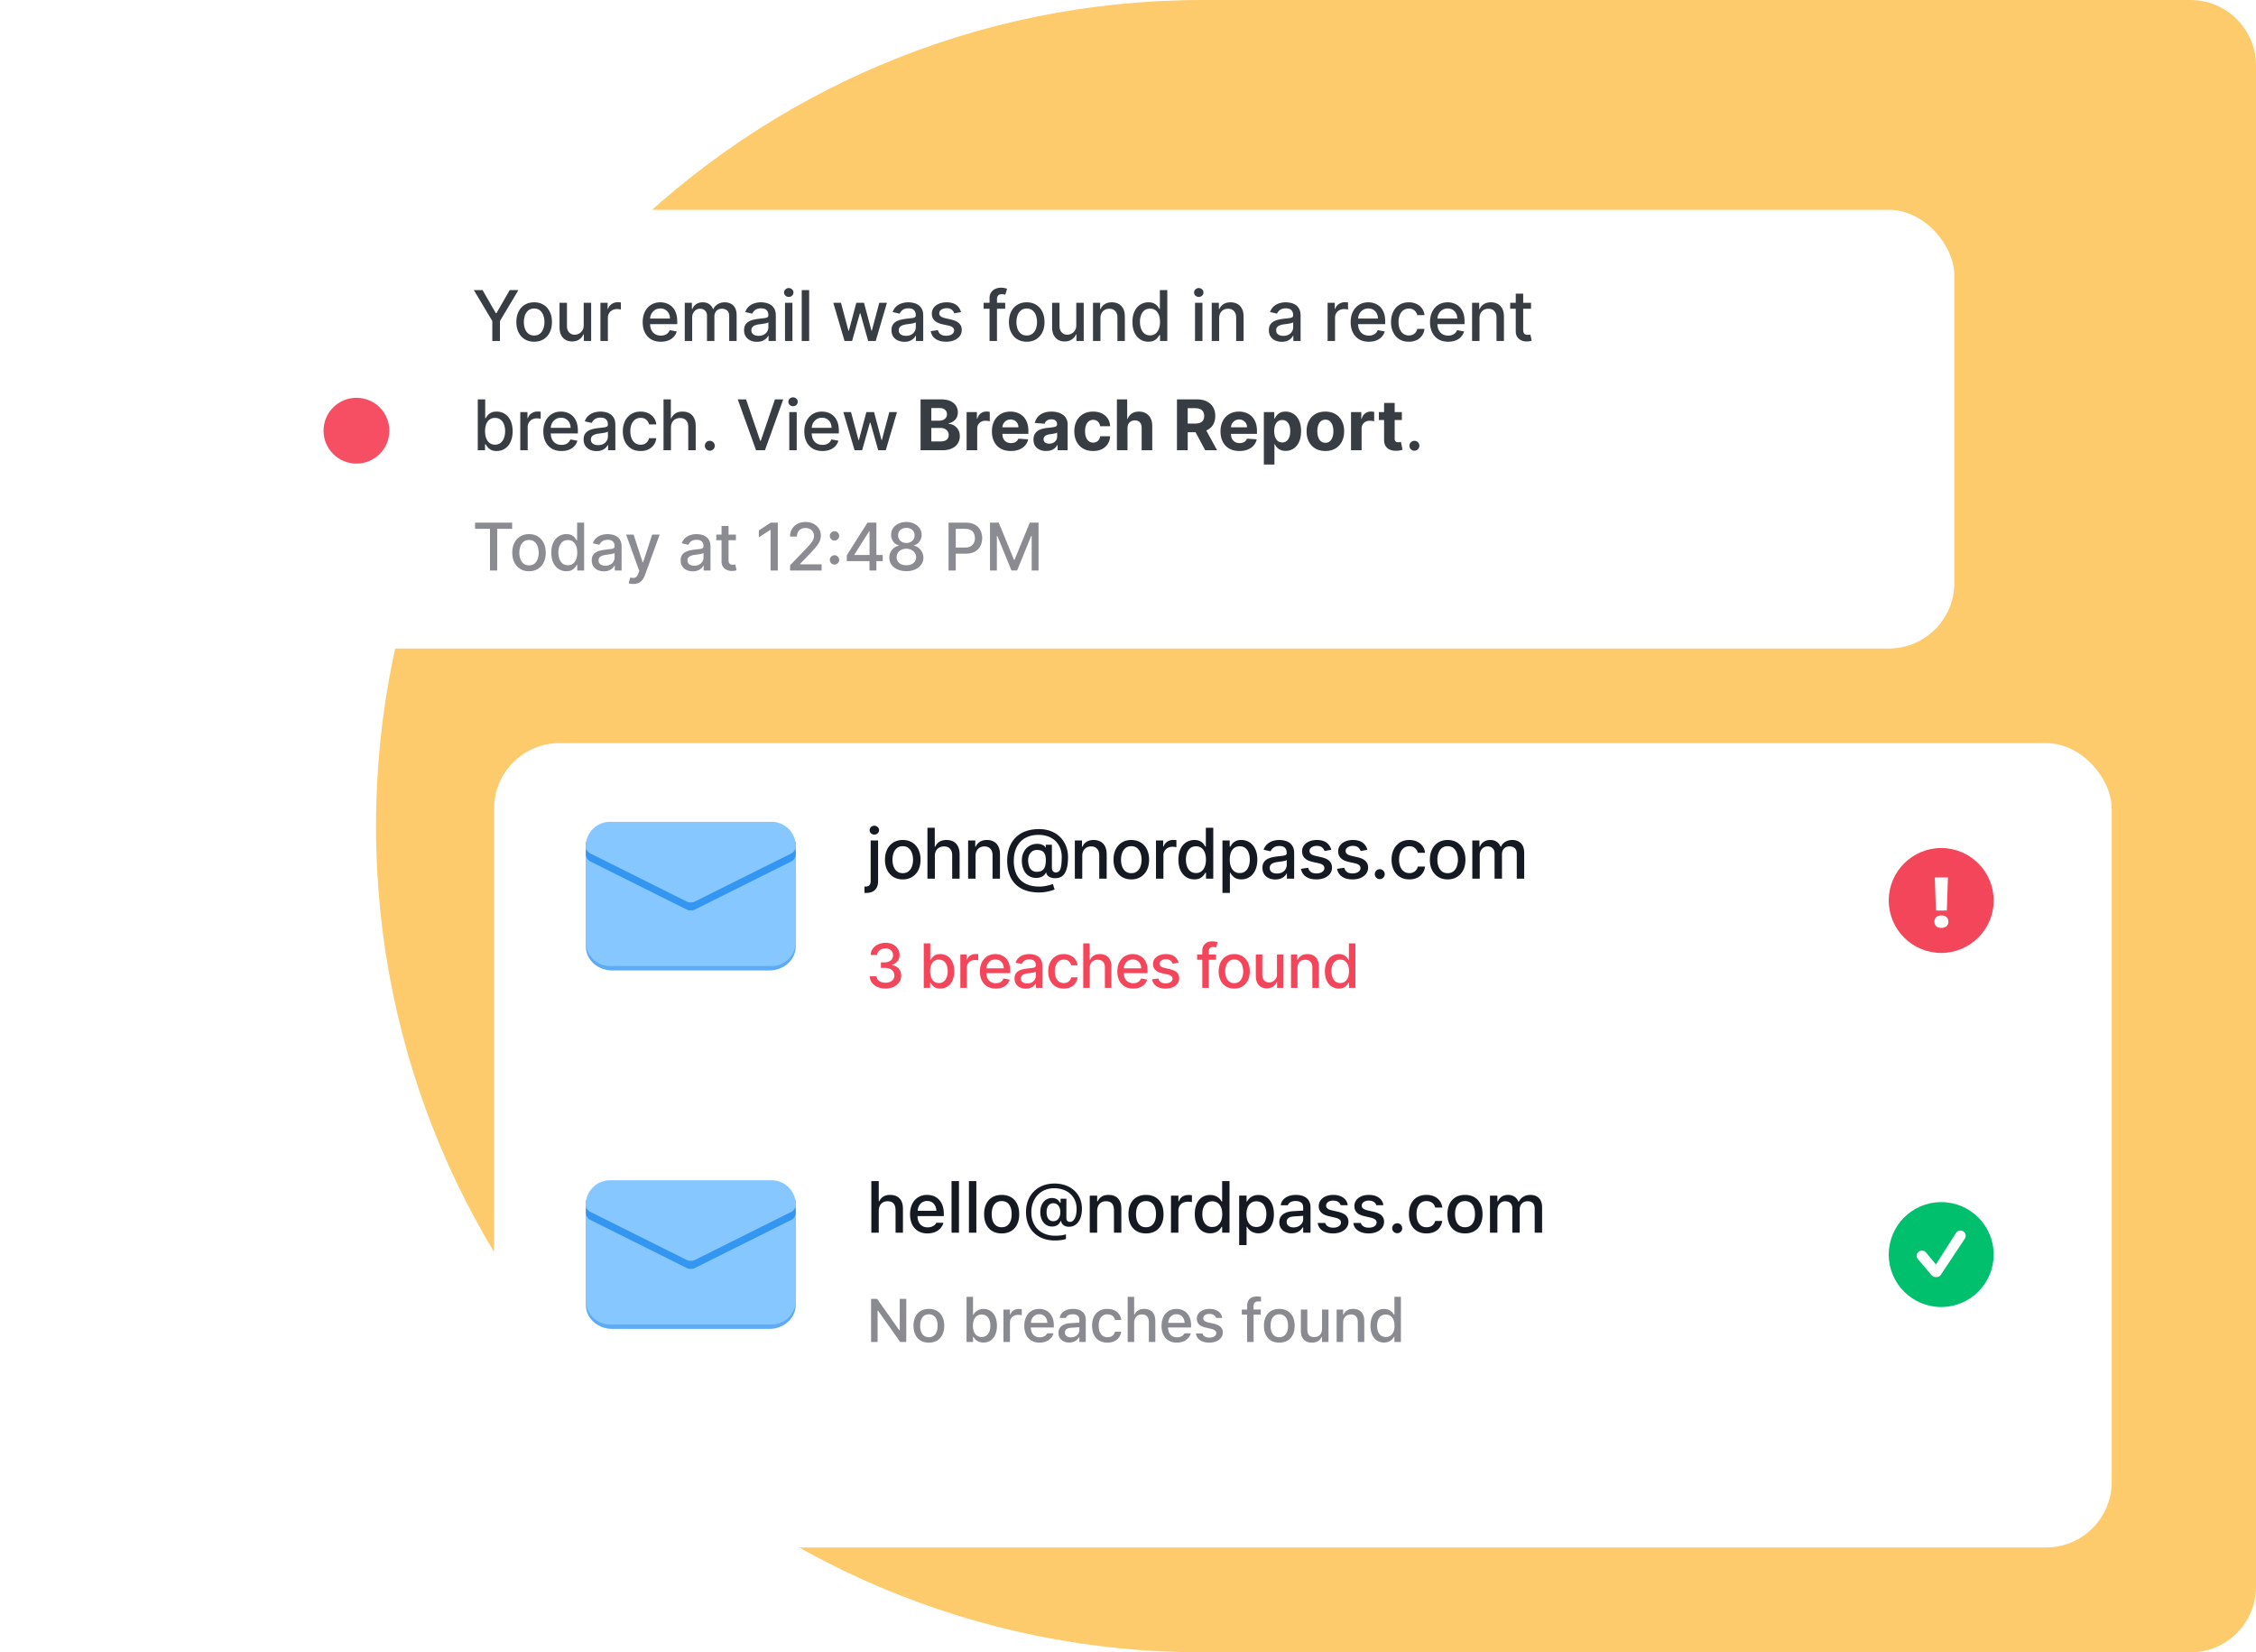 <svg width="516" height="378" viewBox="0 0 516 378" fill="none" xmlns="http://www.w3.org/2000/svg"><g clip-path="url(#clip0_7764_128759)"><path d="M86 189C86 84.618 170.618 0 275 0h226c8.284 0 15 6.716 15 15v348c0 8.284-6.716 15-15 15H275c-104.382 0-189-84.618-189-189z" fill="#FDCB6C"/><g filter="url(#filter0_d_7764_128759)"><rect x="50" y="33" width="397" height="100.359" rx="15" fill="#fff"/><path d="M108.381 51.364h1.994l3.04 5.29h.125l3.04-5.29h1.994l-4.222 7.068V63h-1.75v-4.568l-4.221-7.068zm13.793 11.812c-.818 0-1.532-.187-2.142-.562a3.792 3.792 0 01-1.421-1.574c-.337-.675-.505-1.462-.505-2.364 0-.905.168-1.697.505-2.375a3.785 3.785 0 011.421-1.58c.61-.374 1.324-.562 2.142-.562.818 0 1.532.188 2.142.563.61.375 1.083.901 1.42 1.58.337.677.506 1.469.506 2.374 0 .902-.169 1.69-.506 2.364a3.79 3.79 0 01-1.42 1.574c-.61.375-1.324.562-2.142.562zm.005-1.426c.531 0 .97-.14 1.319-.42.348-.28.606-.654.772-1.12.171-.466.256-.979.256-1.54 0-.556-.085-1.068-.256-1.534a2.497 2.497 0 00-.772-1.13c-.349-.284-.788-.426-1.319-.426-.534 0-.977.142-1.329.426a2.53 2.53 0 00-.778 1.13 4.52 4.52 0 00-.25 1.534c0 .561.083 1.074.25 1.54.17.466.429.84.778 1.12.352.28.795.42 1.329.42zm11.328-2.37v-5.107h1.704V63h-1.67v-1.511h-.091a2.727 2.727 0 01-.966 1.164c-.439.307-.987.46-1.642.46-.561 0-1.057-.123-1.489-.369-.428-.25-.765-.619-1.011-1.108-.242-.488-.364-1.092-.364-1.812v-5.551h1.699v5.346c0 .595.165 1.069.494 1.42.33.353.758.53 1.285.53.318 0 .634-.08.948-.24.319-.159.582-.4.79-.721.212-.322.316-.731.313-1.227zm3.827 3.62v-8.727h1.642v1.386h.091c.159-.47.439-.839.841-1.108a2.402 2.402 0 011.375-.409 7.242 7.242 0 01.721.04v1.625a3.033 3.033 0 00-.363-.063 3.485 3.485 0 00-.523-.04c-.402 0-.759.086-1.074.256a1.896 1.896 0 00-1.011 1.71V63h-1.699zm13.816.176c-.86 0-1.6-.184-2.221-.551a3.734 3.734 0 01-1.432-1.563c-.333-.674-.5-1.463-.5-2.369 0-.894.167-1.682.5-2.363a3.883 3.883 0 011.409-1.597c.606-.383 1.314-.574 2.125-.574.492 0 .97.081 1.432.244.462.163.877.419 1.244.767.368.349.657.802.869 1.358.213.553.319 1.226.319 2.017v.603h-6.938v-1.273h5.273c0-.447-.091-.843-.273-1.188a2.06 2.06 0 00-.767-.823c-.326-.201-.708-.301-1.148-.301-.477 0-.894.117-1.25.352a2.364 2.364 0 00-.818.909 2.629 2.629 0 00-.284 1.21v.994c0 .584.102 1.08.307 1.489.208.41.498.722.869.938.371.212.805.318 1.301.318a2.7 2.7 0 00.881-.137 1.91 1.91 0 00.688-.42 1.84 1.84 0 00.443-.688l1.608.29c-.129.474-.36.888-.694 1.245a3.354 3.354 0 01-1.244.823c-.496.194-1.062.29-1.699.29zm5.47-.176v-8.727h1.63v1.42h.108a2.26 2.26 0 01.892-1.125c.413-.273.907-.409 1.483-.409.584 0 1.072.136 1.466.41.398.272.691.647.881 1.124h.091c.208-.466.539-.837.994-1.113.455-.28.996-.42 1.625-.42.792 0 1.438.247 1.938.743.503.497.755 1.245.755 2.245V63h-1.699v-5.693c0-.591-.161-1.02-.483-1.284a1.756 1.756 0 00-1.153-.398c-.553 0-.983.17-1.29.511-.307.337-.46.771-.46 1.301V63h-1.693v-5.801c0-.474-.148-.854-.443-1.142-.296-.288-.68-.432-1.154-.432-.322 0-.619.085-.892.256a1.87 1.87 0 00-.653.699 2.14 2.14 0 00-.245 1.04V63h-1.698zm16.52.193a3.564 3.564 0 01-1.5-.307 2.533 2.533 0 01-1.063-.903c-.257-.394-.386-.877-.386-1.449 0-.492.095-.898.284-1.216a2.1 2.1 0 01.767-.755 4.006 4.006 0 011.08-.421c.397-.095.803-.167 1.216-.216l1.272-.148c.326-.041.563-.108.711-.198.147-.091.221-.24.221-.444v-.04c0-.496-.14-.88-.42-1.153-.277-.273-.69-.409-1.239-.409-.572 0-1.023.127-1.352.38-.326.25-.551.53-.676.836l-1.597-.364c.19-.53.466-.958.83-1.284.367-.33.789-.568 1.267-.716a4.94 4.94 0 011.505-.227c.349 0 .718.042 1.108.125.394.08.762.227 1.103.443.344.216.627.525.846.926.22.398.33.915.33 1.552V63h-1.659v-1.193h-.069c-.109.22-.274.435-.494.648-.22.212-.502.388-.846.528-.345.14-.758.21-1.239.21zm.369-1.363c.47 0 .871-.093 1.205-.279.337-.186.593-.428.767-.727.178-.303.267-.627.267-.972v-1.125c-.061.06-.178.118-.352.17a5.5 5.5 0 01-.586.131c-.219.035-.433.067-.642.097-.208.026-.382.05-.522.068a4.21 4.21 0 00-.904.21c-.269.099-.485.24-.648.427-.159.181-.238.424-.238.727 0 .42.155.738.466.954.31.212.706.319 1.187.319zM179.55 63v-8.727h1.698V63h-1.698zm.858-10.074a1.08 1.08 0 01-.762-.295.961.961 0 01-.312-.716.95.95 0 01.312-.716c.212-.2.466-.301.762-.301.295 0 .547.1.755.3a.941.941 0 01.318.717.953.953 0 01-.318.716c-.208.197-.46.295-.755.295zm4.665-1.562V63h-1.699V51.364h1.699zM193.165 63l-2.568-8.727h1.755l1.71 6.409h.086l1.716-6.41h1.755l1.705 6.381h.085l1.699-6.38h1.756L200.301 63h-1.733l-1.773-6.301h-.13L194.892 63h-1.727zm13.691.193a3.564 3.564 0 01-1.5-.307 2.527 2.527 0 01-1.063-.903c-.258-.394-.386-.877-.386-1.449 0-.492.094-.898.284-1.216.189-.318.445-.57.767-.755a4.013 4.013 0 011.079-.421 10.62 10.62 0 011.216-.216l1.273-.148c.326-.041.563-.108.71-.198.148-.091.222-.24.222-.444v-.04c0-.496-.14-.88-.421-1.153-.276-.273-.689-.409-1.238-.409-.572 0-1.023.127-1.353.38-.325.25-.551.53-.676.836l-1.596-.364c.189-.53.466-.958.829-1.284a3.37 3.37 0 011.267-.716 4.97 4.97 0 011.506-.227c.349 0 .718.042 1.108.125.394.08.761.227 1.102.443.345.216.627.525.847.926.22.398.329.915.329 1.552V63h-1.659v-1.193h-.068c-.11.22-.275.435-.494.648-.22.212-.502.388-.847.528-.344.14-.757.21-1.238.21zm.369-1.363c.47 0 .871-.093 1.204-.279.338-.186.593-.428.767-.727.179-.303.268-.627.268-.972v-1.125c-.061.06-.179.118-.353.17-.17.05-.365.093-.585.131-.22.035-.434.067-.642.097-.208.026-.383.05-.523.068a4.27 4.27 0 00-.903.21c-.269.099-.485.24-.648.427-.159.181-.239.424-.239.727 0 .42.156.738.466.954.311.212.707.319 1.188.319zm12.58-5.427l-1.54.273a1.8 1.8 0 00-.307-.562 1.52 1.52 0 00-.556-.438c-.235-.114-.529-.17-.881-.17-.481 0-.883.108-1.205.324-.322.212-.483.486-.483.823 0 .292.108.527.324.705.216.178.565.324 1.046.438l1.386.318c.803.185 1.402.471 1.795.858.394.386.591.888.591 1.505 0 .523-.151.989-.454 1.398-.299.405-.718.724-1.256.955-.534.23-1.153.346-1.858.346-.977 0-1.774-.208-2.392-.625-.617-.42-.996-1.017-1.136-1.79l1.642-.25c.102.428.312.752.631.972.318.216.732.324 1.244.324.557 0 1.002-.116 1.335-.347.333-.235.5-.52.5-.858a.89.89 0 00-.307-.687c-.2-.186-.509-.326-.926-.42l-1.477-.325c-.815-.185-1.417-.48-1.807-.886-.386-.405-.58-.919-.58-1.54a2.2 2.2 0 01.432-1.352c.288-.386.686-.688 1.193-.903.508-.22 1.09-.33 1.745-.33.943 0 1.685.205 2.227.614.542.405.9.949 1.074 1.63zm10.106-2.13v1.363h-4.932v-1.363h4.932zM226.332 63v-9.739c0-.545.119-.998.357-1.358a2.2 2.2 0 01.949-.812 3.027 3.027 0 011.284-.273c.341 0 .633.029.875.085.243.053.423.103.54.148l-.398 1.375a7.817 7.817 0 00-.306-.08 1.752 1.752 0 00-.455-.05c-.413 0-.708.102-.886.306-.174.205-.262.5-.262.887V63h-1.698zm8.504.176c-.818 0-1.532-.187-2.142-.562a3.79 3.79 0 01-1.42-1.574c-.337-.675-.506-1.462-.506-2.364 0-.905.169-1.697.506-2.375a3.783 3.783 0 011.42-1.58c.61-.374 1.324-.562 2.142-.562.818 0 1.533.188 2.142.563a3.78 3.78 0 011.421 1.58c.337.677.505 1.469.505 2.374 0 .902-.168 1.69-.505 2.364a3.792 3.792 0 01-1.421 1.574c-.609.375-1.324.562-2.142.562zm.006-1.426c.53 0 .97-.14 1.318-.42.349-.28.606-.654.773-1.12.17-.466.256-.979.256-1.54 0-.556-.086-1.068-.256-1.534a2.498 2.498 0 00-.773-1.13c-.348-.284-.788-.426-1.318-.426-.534 0-.977.142-1.33.426a2.539 2.539 0 00-.778 1.13 4.52 4.52 0 00-.25 1.534c0 .561.083 1.074.25 1.54.17.466.43.84.778 1.12.353.28.796.42 1.33.42zm11.327-2.37v-5.107h1.705V63h-1.671v-1.511h-.091c-.2.466-.522.854-.966 1.164-.439.307-.986.46-1.642.46-.56 0-1.056-.123-1.488-.369-.428-.25-.765-.619-1.012-1.108-.242-.488-.363-1.092-.363-1.812v-5.551h1.699v5.346c0 .595.164 1.069.494 1.42.33.353.758.53 1.284.53.318 0 .635-.08.949-.24.318-.159.581-.4.79-.721.212-.322.316-.731.312-1.227zm5.526-1.562V63h-1.699v-8.727h1.631v1.42h.108c.201-.462.515-.833.943-1.113.432-.28.976-.42 1.631-.42.595 0 1.115.124 1.562.374.447.246.794.614 1.04 1.102.246.489.37 1.093.37 1.813V63h-1.699v-5.347c0-.632-.165-1.127-.495-1.483-.329-.36-.782-.54-1.358-.54-.394 0-.744.086-1.051.256-.303.17-.543.42-.721.75-.175.326-.262.72-.262 1.182zm10.971 5.352a3.38 3.38 0 01-1.886-.54c-.55-.363-.981-.88-1.296-1.55-.31-.675-.466-1.483-.466-2.427 0-.943.157-1.75.472-2.42.318-.67.754-1.184 1.307-1.54a3.398 3.398 0 011.88-.534c.542 0 .978.091 1.307.273.333.178.591.386.773.625.185.238.329.449.432.63h.102v-4.323h1.699V63h-1.659v-1.358h-.142c-.103.186-.25.398-.443.636a2.46 2.46 0 01-.785.625c-.333.178-.765.267-1.295.267zm.375-1.448c.489 0 .901-.13 1.239-.387.341-.261.598-.623.772-1.085.178-.462.267-1 .267-1.614 0-.606-.087-1.136-.261-1.59-.174-.455-.43-.81-.767-1.063-.337-.254-.754-.38-1.25-.38-.511 0-.938.132-1.278.397-.341.265-.599.627-.773 1.085a4.414 4.414 0 00-.256 1.551c0 .584.087 1.108.262 1.574.174.466.431.835.772 1.108.345.27.769.404 1.273.404zM273.329 63v-8.727h1.699V63h-1.699zm.858-10.074c-.296 0-.549-.098-.761-.295a.959.959 0 01-.313-.716c0-.28.104-.52.313-.716.212-.2.465-.301.761-.301.295 0 .547.1.756.3a.941.941 0 01.318.717.953.953 0 01-.318.716 1.063 1.063 0 01-.756.295zm4.665 4.892V63h-1.699v-8.727h1.631v1.42h.108c.201-.462.515-.833.943-1.113.432-.28.975-.42 1.631-.42.594 0 1.115.124 1.562.374.447.246.794.614 1.04 1.102.246.489.369 1.093.369 1.813V63h-1.698v-5.347c0-.632-.165-1.127-.495-1.483-.329-.36-.782-.54-1.358-.54-.394 0-.744.086-1.051.256-.303.17-.543.42-.721.75-.175.326-.262.72-.262 1.182zm14.318 5.375a3.564 3.564 0 01-1.5-.307 2.533 2.533 0 01-1.063-.903c-.257-.394-.386-.877-.386-1.449 0-.492.095-.898.284-1.216a2.1 2.1 0 01.767-.755 4.006 4.006 0 011.08-.421c.397-.095.803-.167 1.216-.216l1.272-.148c.326-.041.563-.108.711-.198.147-.091.221-.24.221-.444v-.04c0-.496-.14-.88-.42-1.153-.277-.273-.69-.409-1.239-.409-.572 0-1.023.127-1.352.38-.326.25-.551.53-.676.836l-1.597-.364c.19-.53.466-.958.83-1.284.367-.33.789-.568 1.267-.716a4.94 4.94 0 011.505-.227c.349 0 .718.042 1.108.125.394.08.762.227 1.103.443.344.216.627.525.846.926.22.398.33.915.33 1.552V63h-1.659v-1.193h-.069c-.109.22-.274.435-.494.648-.22.212-.502.388-.846.528-.345.14-.758.21-1.239.21zm.369-1.363c.47 0 .871-.093 1.205-.279.337-.186.593-.428.767-.727.178-.303.267-.627.267-.972v-1.125c-.061.06-.178.118-.352.17a5.5 5.5 0 01-.586.131c-.219.035-.433.067-.642.097-.208.026-.382.05-.522.068a4.21 4.21 0 00-.904.21c-.269.099-.485.24-.648.427-.159.181-.238.424-.238.727 0 .42.155.738.466.954.31.212.706.319 1.187.319zM303.654 63v-8.727h1.642v1.386h.091c.159-.47.439-.839.841-1.108a2.402 2.402 0 011.375-.409 7.242 7.242 0 01.721.04v1.625a3.033 3.033 0 00-.363-.063 3.485 3.485 0 00-.523-.04c-.402 0-.759.086-1.074.256a1.896 1.896 0 00-1.011 1.71V63h-1.699zm9.429.176c-.859 0-1.6-.184-2.221-.551a3.734 3.734 0 01-1.432-1.563c-.333-.674-.5-1.463-.5-2.369 0-.894.167-1.682.5-2.363a3.883 3.883 0 011.409-1.597c.606-.383 1.314-.574 2.125-.574.493 0 .97.081 1.432.244.462.163.877.419 1.244.767.368.349.657.802.87 1.358.212.553.318 1.226.318 2.017v.603h-6.938v-1.273h5.273c0-.447-.091-.843-.273-1.188a2.06 2.06 0 00-.767-.823c-.326-.201-.708-.301-1.148-.301-.477 0-.893.117-1.25.352a2.364 2.364 0 00-.818.909 2.629 2.629 0 00-.284 1.21v.994c0 .584.102 1.08.307 1.489.208.41.498.722.869.938.372.212.805.318 1.301.318a2.7 2.7 0 00.881-.137 1.91 1.91 0 00.688-.42c.193-.186.341-.415.443-.688l1.608.29c-.129.474-.36.888-.693 1.245-.33.352-.745.626-1.245.823-.496.194-1.062.29-1.699.29zm9.146 0c-.845 0-1.572-.191-2.182-.574a3.802 3.802 0 01-1.398-1.596c-.325-.678-.488-1.455-.488-2.33 0-.886.166-1.668.5-2.346a3.827 3.827 0 011.409-1.597c.606-.383 1.32-.574 2.142-.574.663 0 1.254.123 1.772.37.519.242.938.583 1.256 1.022.322.44.513.953.574 1.54h-1.653c-.091-.41-.3-.761-.625-1.057-.322-.295-.754-.443-1.296-.443a2.11 2.11 0 00-1.244.375c-.352.246-.627.598-.824 1.057-.197.454-.295.992-.295 1.613 0 .637.096 1.186.289 1.648.193.462.466.82.818 1.074.357.254.775.38 1.256.38.322 0 .614-.058.875-.175.265-.122.487-.294.665-.518a1.94 1.94 0 00.381-.806h1.653a3.215 3.215 0 01-.551 1.511 3.174 3.174 0 01-1.233 1.045c-.511.254-1.112.381-1.801.381zm9.003 0c-.86 0-1.6-.184-2.221-.551a3.734 3.734 0 01-1.432-1.563c-.334-.674-.5-1.463-.5-2.369 0-.894.166-1.682.5-2.363a3.883 3.883 0 011.409-1.597c.606-.383 1.314-.574 2.125-.574.492 0 .97.081 1.432.244.462.163.877.419 1.244.767.367.349.657.802.869 1.358.212.553.318 1.226.318 2.017v.603h-6.937v-1.273h5.273c0-.447-.091-.843-.273-1.188a2.067 2.067 0 00-.767-.823c-.326-.201-.708-.301-1.148-.301-.477 0-.894.117-1.25.352a2.364 2.364 0 00-.818.909 2.629 2.629 0 00-.284 1.21v.994c0 .584.102 1.08.307 1.489.208.41.498.722.869.938.371.212.805.318 1.301.318a2.7 2.7 0 00.881-.137 1.827 1.827 0 001.131-1.108l1.608.29c-.129.474-.36.888-.694 1.245a3.354 3.354 0 01-1.244.823c-.496.194-1.062.29-1.699.29zm7.168-5.358V63h-1.699v-8.727h1.631v1.42h.108c.201-.462.515-.833.943-1.113.432-.28.976-.42 1.631-.42.595 0 1.115.124 1.562.374.447.246.794.614 1.04 1.102.246.489.37 1.093.37 1.813V63h-1.699v-5.347c0-.632-.165-1.127-.495-1.483-.329-.36-.782-.54-1.358-.54-.394 0-.744.086-1.051.256-.303.17-.543.42-.721.75-.175.326-.262.72-.262 1.182zm11.778-3.545v1.363h-4.767v-1.363h4.767zm-3.489-2.091h1.699v8.255c0 .33.049.578.148.745a.768.768 0 00.38.335c.16.057.332.085.517.085.137 0 .256-.01.358-.028.103-.02.182-.034.239-.046l.307 1.404a2.878 2.878 0 01-.421.113 3.324 3.324 0 01-.681.069 2.989 2.989 0 01-1.25-.239 2.144 2.144 0 01-.938-.773c-.239-.348-.358-.786-.358-1.312v-8.608zM109.278 88V76.364h1.699v4.323h.103c.098-.181.24-.391.426-.63.185-.239.443-.447.772-.625.33-.182.766-.273 1.307-.273.705 0 1.334.178 1.887.534.553.356.986.87 1.301 1.54.318.67.477 1.477.477 2.42 0 .944-.157 1.752-.472 2.426-.314.671-.746 1.188-1.295 1.552-.549.36-1.176.54-1.881.54-.53 0-.964-.09-1.301-.268a2.462 2.462 0 01-.784-.625 4.725 4.725 0 01-.437-.636h-.142V88h-1.66zm1.665-4.364c0 .614.089 1.152.267 1.614.178.462.436.824.773 1.085.337.258.75.387 1.239.387.507 0 .931-.135 1.272-.404.341-.272.599-.642.773-1.108.178-.466.267-.99.267-1.574a4.34 4.34 0 00-.261-1.55c-.171-.46-.428-.82-.773-1.086-.341-.265-.767-.398-1.278-.398-.493 0-.91.127-1.25.381-.338.254-.593.608-.767 1.063-.175.454-.262.984-.262 1.59zM118.998 88v-8.727h1.642v1.386h.091c.159-.47.439-.839.841-1.108a2.402 2.402 0 011.375-.409 7.242 7.242 0 01.721.04v1.625a3.022 3.022 0 00-.364-.063 3.462 3.462 0 00-.522-.04c-.402 0-.76.086-1.074.256a1.899 1.899 0 00-1.011 1.71V88h-1.699zm9.429.176c-.86 0-1.6-.184-2.221-.551a3.734 3.734 0 01-1.432-1.563c-.334-.674-.5-1.463-.5-2.369 0-.894.166-1.682.5-2.364a3.883 3.883 0 011.409-1.596c.606-.383 1.314-.574 2.125-.574.492 0 .97.081 1.432.244.462.163.877.419 1.244.767.367.349.657.802.869 1.358.212.553.318 1.226.318 2.017v.603h-6.937v-1.273h5.273c0-.447-.091-.843-.273-1.188a2.067 2.067 0 00-.767-.823c-.326-.201-.708-.302-1.148-.302-.477 0-.894.118-1.25.353a2.364 2.364 0 00-.818.909 2.629 2.629 0 00-.284 1.21v.994c0 .584.102 1.08.307 1.489.208.41.498.722.869.938.371.212.805.318 1.301.318a2.7 2.7 0 00.881-.137 1.827 1.827 0 001.131-1.108l1.608.29c-.129.474-.36.888-.694 1.245a3.354 3.354 0 01-1.244.823c-.496.194-1.062.29-1.699.29zm8.009.017a3.564 3.564 0 01-1.5-.307 2.524 2.524 0 01-1.062-.903c-.258-.394-.387-.877-.387-1.449 0-.492.095-.898.284-1.216a2.1 2.1 0 01.767-.755 4.006 4.006 0 011.08-.421 10.62 10.62 0 011.216-.216l1.273-.148c.325-.041.562-.108.71-.199.148-.09.221-.238.221-.443v-.04c0-.496-.14-.88-.42-1.153-.277-.272-.689-.409-1.239-.409-.572 0-1.022.127-1.352.38-.326.25-.551.53-.676.836l-1.597-.364c.19-.53.466-.958.83-1.284.367-.33.79-.568 1.267-.716a4.942 4.942 0 011.506-.227c.348 0 .717.042 1.108.125.394.08.761.227 1.102.443.345.216.627.525.846.926.22.398.33.915.33 1.551V88h-1.659v-1.193h-.068c-.11.22-.275.435-.495.647a2.612 2.612 0 01-.846.529c-.345.14-.758.21-1.239.21zm.37-1.364c.469 0 .871-.092 1.204-.278.337-.186.593-.428.767-.727.178-.303.267-.627.267-.972v-1.125c-.06.06-.178.118-.352.17-.171.05-.366.093-.585.131-.22.034-.434.067-.642.097-.209.026-.383.05-.523.068a4.21 4.21 0 00-.904.21c-.268.099-.484.24-.647.426-.159.182-.239.425-.239.728 0 .42.155.739.466.954.311.213.706.319 1.188.319zm9.716 1.347c-.845 0-1.572-.191-2.182-.574a3.802 3.802 0 01-1.398-1.596c-.325-.678-.488-1.455-.488-2.33 0-.886.166-1.668.5-2.347a3.827 3.827 0 011.409-1.596c.606-.383 1.32-.574 2.142-.574.663 0 1.254.123 1.773.37.519.242.937.583 1.255 1.022.322.44.514.953.574 1.54h-1.653a1.98 1.98 0 00-.625-1.057c-.322-.295-.754-.443-1.296-.443a2.11 2.11 0 00-1.244.375c-.352.246-.627.598-.824 1.057-.197.454-.295.992-.295 1.613 0 .637.096 1.186.289 1.648.194.462.466.82.819 1.074.356.254.774.38 1.255.38.322 0 .614-.058.875-.175.265-.122.487-.294.665-.517a1.95 1.95 0 00.381-.807h1.653a3.204 3.204 0 01-.551 1.511 3.174 3.174 0 01-1.233 1.046c-.511.253-1.112.38-1.801.38zm6.941-5.358V88h-1.699V76.364h1.676v4.33h.108c.205-.47.517-.844.938-1.12.42-.277.969-.415 1.647-.415.599 0 1.121.123 1.568.37.451.246.8.613 1.046 1.102.25.484.375 1.09.375 1.818V88h-1.699v-5.347c0-.64-.165-1.136-.494-1.488-.33-.356-.788-.534-1.375-.534a2.25 2.25 0 00-1.08.255 1.84 1.84 0 00-.744.75c-.178.326-.267.72-.267 1.182zm8.885 5.29c-.31 0-.577-.11-.801-.33a1.102 1.102 0 01-.335-.806c0-.311.112-.576.335-.796.224-.223.491-.335.801-.335.311 0 .578.112.801.335.224.22.336.485.336.796 0 .208-.053.4-.159.574-.103.17-.239.306-.41.408a1.08 1.08 0 01-.568.154zm8.292-11.744l3.239 9.477h.131l3.238-9.477h1.898L174.959 88h-2.029l-4.187-11.636h1.897zM180.53 88v-8.727h1.699V88h-1.699zm.858-10.074a1.08 1.08 0 01-.761-.295.959.959 0 01-.313-.716c0-.28.104-.52.313-.716.212-.2.466-.301.761-.301.296 0 .547.1.756.3a.941.941 0 01.318.717.953.953 0 01-.318.716 1.06 1.06 0 01-.756.295zm6.728 10.25c-.86 0-1.6-.184-2.222-.551a3.738 3.738 0 01-1.431-1.563c-.334-.674-.5-1.463-.5-2.369 0-.894.166-1.682.5-2.364a3.876 3.876 0 011.409-1.596c.606-.383 1.314-.574 2.125-.574.492 0 .969.081 1.431.244.463.163.877.419 1.245.767.367.349.657.802.869 1.358.212.553.318 1.226.318 2.017v.603h-6.937v-1.273h5.272c0-.447-.09-.843-.272-1.188a2.067 2.067 0 00-.767-.823c-.326-.201-.709-.302-1.148-.302-.477 0-.894.118-1.25.353a2.364 2.364 0 00-.818.909c-.19.371-.284.775-.284 1.21v.994c0 .584.102 1.08.307 1.489.208.41.498.722.869.938.371.212.805.318 1.301.318.322 0 .615-.046.881-.137a1.825 1.825 0 001.13-1.108l1.608.29c-.129.474-.36.888-.693 1.245a3.354 3.354 0 01-1.244.823c-.496.194-1.063.29-1.699.29zm7.346-.176l-2.569-8.727h1.756l1.71 6.409h.086l1.715-6.41h1.756l1.705 6.381h.085l1.699-6.38h1.755L202.598 88h-1.733l-1.773-6.301h-.13L197.189 88h-1.727zm15.094 0V76.364h4.659c.857 0 1.571.126 2.142.38.572.254 1.002.606 1.29 1.057.288.447.432.962.432 1.546 0 .454-.091.854-.273 1.199-.181.34-.431.62-.75.84a3.07 3.07 0 01-1.079.46v.114a2.654 2.654 0 012.193 1.347c.242.413.364.905.364 1.477 0 .617-.154 1.169-.461 1.653-.303.482-.751.862-1.346 1.142-.595.28-1.328.421-2.199.421h-4.972zm2.461-2.011h2.005c.686 0 1.186-.131 1.5-.392.315-.266.472-.618.472-1.057a1.57 1.57 0 00-.233-.853 1.58 1.58 0 00-.665-.579c-.284-.14-.623-.21-1.017-.21h-2.062v3.09zm0-4.756h1.823c.338 0 .637-.059.898-.176.265-.121.474-.292.625-.511.155-.22.233-.484.233-.79 0-.42-.149-.76-.449-1.017-.295-.258-.716-.387-1.261-.387h-1.869v2.881zM221.089 88v-8.727h2.347v1.523h.091c.159-.542.426-.951.801-1.228.375-.28.806-.42 1.295-.42a3.65 3.65 0 01.761.085v2.148a3.126 3.126 0 00-.471-.091 4.249 4.249 0 00-.551-.04 1.94 1.94 0 00-.955.233 1.72 1.72 0 00-.659.636 1.838 1.838 0 00-.239.944V88h-2.42zm10.118.17c-.898 0-1.671-.181-2.318-.545a3.74 3.74 0 01-1.489-1.557c-.348-.674-.523-1.471-.523-2.392 0-.898.175-1.686.523-2.364a3.866 3.866 0 011.472-1.585c.636-.379 1.382-.568 2.238-.568.576 0 1.112.093 1.608.278.5.182.936.457 1.307.824.375.368.667.83.875 1.387.208.553.313 1.2.313 1.943v.665h-7.37v-1.5h5.091a1.86 1.86 0 00-.227-.927 1.632 1.632 0 00-.631-.63 1.799 1.799 0 00-.926-.233c-.367 0-.693.085-.977.256-.28.166-.5.392-.659.676-.159.28-.241.593-.245.937v1.426c0 .432.08.805.239 1.12.163.314.392.556.688.727.295.17.645.256 1.051.256.269 0 .515-.038.738-.114a1.48 1.48 0 00.938-.898l2.238.148a3.052 3.052 0 01-.698 1.41c-.349.397-.8.707-1.353.93-.549.22-1.183.33-1.903.33zm8.074-.005c-.557 0-1.053-.097-1.489-.29a2.401 2.401 0 01-1.034-.87c-.25-.386-.375-.867-.375-1.442 0-.485.089-.892.267-1.222.178-.33.421-.595.727-.795a3.522 3.522 0 011.046-.455 7.98 7.98 0 011.238-.216c.508-.053.917-.102 1.228-.148.31-.049.536-.12.676-.216a.475.475 0 00.21-.42v-.034c0-.36-.114-.638-.341-.835-.223-.197-.541-.296-.954-.296-.436 0-.783.097-1.04.29a1.33 1.33 0 00-.511.716l-2.239-.182c.114-.53.337-.989.67-1.375.334-.39.764-.69 1.29-.898.53-.212 1.144-.318 1.841-.318.485 0 .949.057 1.392.17.447.114.843.29 1.188.529.348.239.623.545.823.92.201.372.302.817.302 1.336V88H241.9v-1.21h-.068c-.14.272-.328.513-.563.721a2.598 2.598 0 01-.846.483c-.33.114-.71.17-1.142.17zm.693-1.67c.356 0 .67-.07.943-.21a1.68 1.68 0 00.642-.58 1.49 1.49 0 00.233-.824v-.927c-.076.05-.18.095-.312.137a5.72 5.72 0 01-.438.108 21.7 21.7 0 01-.488.085l-.444.063a2.989 2.989 0 00-.744.199c-.212.09-.377.213-.494.369a.896.896 0 00-.176.568c0 .33.119.581.358.756.242.17.549.255.92.255zm10.043 1.675c-.894 0-1.663-.189-2.307-.568a3.846 3.846 0 01-1.478-1.59c-.34-.679-.511-1.459-.511-2.341 0-.895.172-1.679.517-2.353a3.845 3.845 0 011.483-1.585c.64-.383 1.402-.574 2.284-.574.762 0 1.428.138 2 .415a3.34 3.34 0 011.358 1.165c.334.5.517 1.087.551 1.761h-2.284c-.064-.436-.235-.786-.511-1.051-.273-.27-.631-.403-1.074-.403-.375 0-.703.102-.983.306-.276.201-.492.495-.648.881-.155.386-.233.854-.233 1.403 0 .557.076 1.03.228 1.42.155.391.373.688.653.893.28.204.608.307.983.307.277 0 .525-.057.744-.17.224-.114.408-.28.551-.495.148-.22.245-.483.29-.79h2.284c-.038.667-.219 1.254-.545 1.761a3.295 3.295 0 01-1.335 1.182c-.569.284-1.241.427-2.017.427zm7.867-5.216V88h-2.42V76.364h2.352v4.448h.103c.197-.515.515-.918.954-1.21.44-.295.991-.443 1.654-.443.606 0 1.134.133 1.585.398a2.66 2.66 0 011.057 1.13c.253.49.378 1.074.375 1.756V88h-2.421v-5.125c.004-.538-.132-.956-.409-1.256-.273-.299-.655-.448-1.148-.448-.329 0-.621.07-.875.21a1.49 1.49 0 00-.591.613c-.14.266-.212.585-.216.96zM269.197 88V76.364h4.591c.879 0 1.629.157 2.25.471.625.31 1.1.752 1.426 1.324.33.568.494 1.237.494 2.006 0 .772-.166 1.437-.5 1.994-.333.553-.816.977-1.449 1.273-.628.295-1.39.443-2.284.443h-3.073v-1.977h2.676c.469 0 .86-.065 1.17-.194a1.38 1.38 0 00.693-.579c.156-.258.233-.578.233-.96 0-.387-.077-.712-.233-.978a1.424 1.424 0 00-.699-.602c-.31-.14-.702-.21-1.176-.21h-1.659V88h-2.46zm6.284-5.296L278.373 88h-2.716l-2.829-5.296h2.653zm8.007 5.467c-.898 0-1.67-.182-2.318-.546a3.74 3.74 0 01-1.489-1.557c-.348-.674-.522-1.471-.522-2.392 0-.898.174-1.686.522-2.364a3.866 3.866 0 011.472-1.585c.636-.379 1.383-.568 2.239-.568a4.56 4.56 0 011.608.278c.5.182.935.457 1.306.824.375.368.667.83.875 1.387.209.553.313 1.2.313 1.943v.665h-7.369v-1.5h5.09a1.85 1.85 0 00-.227-.927 1.625 1.625 0 00-.631-.63 1.796 1.796 0 00-.926-.233c-.367 0-.693.085-.977.256-.28.166-.5.392-.659.676-.159.28-.241.593-.244.937v1.426c0 .432.079.805.238 1.12.163.314.392.556.688.727.295.17.646.256 1.051.256.269 0 .515-.038.739-.114a1.468 1.468 0 00.937-.898l2.239.148a3.063 3.063 0 01-.699 1.41 3.513 3.513 0 01-1.352.93c-.55.22-1.184.33-1.904.33zm5.585 3.102v-12h2.387v1.466h.108c.106-.235.259-.474.46-.716.204-.246.47-.451.795-.614.33-.167.739-.25 1.228-.25a3.28 3.28 0 011.761.5c.538.33.968.828 1.29 1.494.322.663.483 1.495.483 2.495 0 .973-.157 1.795-.472 2.466-.31.666-.735 1.172-1.273 1.517a3.265 3.265 0 01-1.795.511c-.47 0-.869-.078-1.199-.233a2.473 2.473 0 01-.801-.585 2.986 2.986 0 01-.477-.722h-.074v4.67h-2.421zm2.37-7.637c0 .52.072.972.216 1.358.144.387.352.688.625.904.272.212.604.318.994.318.394 0 .727-.108 1-.324.273-.22.479-.523.619-.909.144-.39.216-.84.216-1.347 0-.503-.07-.947-.21-1.33-.14-.382-.347-.681-.619-.897-.273-.216-.608-.324-1.006-.324-.394 0-.727.104-1 .313-.269.208-.475.504-.619.886-.144.383-.216.833-.216 1.352zm11.699 4.535c-.883 0-1.646-.188-2.29-.563a3.847 3.847 0 01-1.483-1.58c-.349-.678-.523-1.464-.523-2.358 0-.901.174-1.689.523-2.363a3.802 3.802 0 011.483-1.58c.644-.379 1.407-.568 2.29-.568.882 0 1.644.19 2.284.568a3.79 3.79 0 011.488 1.58c.349.674.523 1.462.523 2.364 0 .893-.174 1.68-.523 2.357a3.833 3.833 0 01-1.488 1.58c-.64.375-1.402.563-2.284.563zm.011-1.876c.401 0 .737-.113 1.006-.34.269-.231.471-.546.608-.944.14-.397.21-.85.21-1.358 0-.507-.07-.96-.21-1.358-.137-.397-.339-.712-.608-.943-.269-.23-.605-.346-1.006-.346-.405 0-.746.115-1.023.346-.273.231-.479.546-.619.944a4.18 4.18 0 00-.205 1.357c0 .508.069.96.205 1.358.14.398.346.713.619.944.277.227.618.34 1.023.34zM309.011 88v-8.727h2.346v1.523h.091c.159-.542.427-.951.802-1.228.375-.28.806-.42 1.295-.42a3.65 3.65 0 01.761.085v2.148a3.126 3.126 0 00-.471-.091 4.249 4.249 0 00-.551-.04 1.94 1.94 0 00-.955.233 1.72 1.72 0 00-.659.636 1.838 1.838 0 00-.239.944V88h-2.42zm11.626-8.727v1.818h-5.255v-1.818h5.255zm-4.062-2.091h2.42v8.136c0 .224.034.398.103.523a.56.56 0 00.284.256c.125.049.269.074.431.074.114 0 .228-.01.341-.029l.262-.051.38 1.801a6.695 6.695 0 01-.511.13c-.22.054-.487.086-.801.097-.583.023-1.095-.055-1.534-.233a2.138 2.138 0 01-1.017-.83c-.243-.374-.362-.848-.358-1.42v-8.454zm6.934 10.926c-.31 0-.577-.11-.801-.33a1.102 1.102 0 01-.335-.806c0-.311.112-.576.335-.796.224-.223.491-.335.801-.335.311 0 .578.112.802.335.223.22.335.485.335.796 0 .208-.053.4-.159.574-.103.17-.239.306-.409.408a1.08 1.08 0 01-.569.154z" fill="#383C43"/><path d="M108.663 105.983v-1.422h8.473v1.422h-3.416v9.526h-1.646v-9.526h-3.411zm12.335 9.692c-.77 0-1.442-.177-2.016-.529a3.569 3.569 0 01-1.336-1.481c-.317-.635-.476-1.376-.476-2.224 0-.852.159-1.597.476-2.235a3.558 3.558 0 011.336-1.486c.574-.353 1.246-.529 2.016-.529.769 0 1.441.176 2.015.529a3.558 3.558 0 011.336 1.486c.318.638.476 1.383.476 2.235 0 .848-.158 1.589-.476 2.224a3.569 3.569 0 01-1.336 1.481c-.574.352-1.246.529-2.015.529zm.005-1.342c.499 0 .912-.132 1.24-.396a2.31 2.31 0 00.727-1.053 4.17 4.17 0 00.241-1.448 4.16 4.16 0 00-.241-1.444 2.356 2.356 0 00-.727-1.064c-.328-.267-.741-.401-1.24-.401-.503 0-.92.134-1.251.401a2.388 2.388 0 00-.732 1.064c-.157.438-.236.92-.236 1.444 0 .527.079 1.01.236 1.448.16.439.404.79.732 1.053.331.264.748.396 1.251.396zm8.53 1.336a3.186 3.186 0 01-1.775-.507c-.517-.343-.923-.829-1.219-1.46-.292-.634-.438-1.395-.438-2.283 0-.887.148-1.646.443-2.277.3-.631.71-1.114 1.23-1.449a3.196 3.196 0 011.769-.502c.51 0 .92.085 1.23.257.314.167.556.363.727.588.175.224.31.422.406.593h.096v-4.068h1.599v10.948h-1.561v-1.278h-.134a4.143 4.143 0 01-.417.599 2.305 2.305 0 01-.737.588c-.314.168-.72.251-1.219.251zm.353-1.363c.459 0 .848-.121 1.165-.363.321-.246.563-.587.727-1.021.167-.435.251-.941.251-1.519 0-.57-.082-1.069-.246-1.496-.164-.428-.404-.761-.721-1-.318-.239-.71-.358-1.176-.358-.482 0-.883.124-1.203.374-.321.249-.563.59-.727 1.021a4.15 4.15 0 00-.241 1.459c0 .549.082 1.043.246 1.481.164.439.406.786.727 1.043.324.253.724.379 1.198.379zm8.235 1.385c-.52 0-.991-.096-1.411-.289a2.374 2.374 0 01-1-.85c-.242-.371-.363-.825-.363-1.363 0-.463.089-.845.267-1.144.178-.299.419-.536.722-.711a3.753 3.753 0 011.015-.396c.375-.089.756-.156 1.144-.203l1.198-.139c.306-.039.529-.101.668-.187.139-.085.209-.224.209-.417v-.037c0-.467-.132-.829-.396-1.086-.26-.256-.649-.384-1.165-.384-.538 0-.963.119-1.273.358-.306.235-.518.497-.636.786l-1.502-.343c.178-.498.438-.901.781-1.208a3.16 3.16 0 011.192-.673 4.638 4.638 0 011.416-.214c.328 0 .676.039 1.043.118.37.074.716.213 1.037.416.324.204.59.494.796.872.207.374.31.861.31 1.459v5.453h-1.561v-1.123h-.064c-.103.207-.258.41-.465.61a2.487 2.487 0 01-.796.497c-.325.132-.713.198-1.166.198zm.348-1.283c.442 0 .819-.088 1.133-.262.317-.175.558-.403.722-.684.167-.286.251-.59.251-.915v-1.058c-.057.057-.168.11-.331.16a4.877 4.877 0 01-.551.123c-.207.032-.408.063-.604.091l-.492.064c-.31.04-.593.105-.85.198a1.456 1.456 0 00-.609.401c-.15.171-.225.399-.225.684 0 .396.146.695.438.898.293.2.665.3 1.118.3zm6.399 4.18a3.27 3.27 0 01-.652-.059 2 2 0 01-.438-.117l.385-1.31c.292.079.552.112.78.102a.94.94 0 00.604-.257c.178-.16.335-.422.471-.786l.197-.545-3.004-8.318h1.711l2.079 6.372h.086l2.079-6.372h1.716l-3.384 9.307a3.699 3.699 0 01-.598 1.085c-.243.3-.531.524-.866.674a2.847 2.847 0 01-1.166.224zm13.589-2.897c-.52 0-.991-.096-1.411-.289a2.374 2.374 0 01-1-.85c-.242-.371-.364-.825-.364-1.363 0-.463.09-.845.268-1.144.178-.299.419-.536.721-.711a3.76 3.76 0 011.016-.396c.374-.089.756-.156 1.144-.203l1.198-.139c.306-.039.529-.101.668-.187.139-.085.208-.224.208-.417v-.037c0-.467-.132-.829-.395-1.086-.26-.256-.649-.384-1.166-.384-.538 0-.962.119-1.272.358-.306.235-.518.497-.636.786l-1.502-.343c.178-.498.438-.901.78-1.208.346-.31.743-.534 1.192-.673a4.644 4.644 0 011.417-.214c.328 0 .675.039 1.042.118.371.074.717.213 1.038.416.324.204.589.494.796.872.207.374.31.861.31 1.459v5.453h-1.561v-1.123h-.064c-.103.207-.258.41-.465.61a2.481 2.481 0 01-.797.497c-.324.132-.712.198-1.165.198zm.347-1.283c.442 0 .82-.088 1.134-.262a1.84 1.84 0 00.721-.684c.168-.286.252-.59.252-.915v-1.058c-.057.057-.168.11-.332.16-.16.047-.344.088-.55.123-.207.032-.408.063-.604.091l-.492.064c-.31.04-.594.105-.85.198a1.466 1.466 0 00-.61.401c-.149.171-.224.399-.224.684 0 .396.146.695.438.898.292.2.665.3 1.117.3zm9.517-7.11v1.283h-4.486v-1.283h4.486zm-3.283-1.967h1.599v7.767c0 .31.046.544.139.7a.72.72 0 00.358.316c.149.053.312.08.486.08.129 0 .241-.009.337-.027l.225-.043.288 1.321a3.18 3.18 0 01-1.037.171 2.816 2.816 0 01-1.176-.225 2.005 2.005 0 01-.882-.727c-.225-.327-.337-.739-.337-1.234v-8.099zm12.866-.77v10.948h-1.657v-9.291h-.064l-2.62 1.711v-1.583l2.732-1.785h1.609zm2.811 10.948v-1.197l3.705-3.839c.395-.417.721-.782.978-1.096.26-.317.454-.618.583-.903.128-.285.192-.588.192-.909 0-.363-.085-.677-.257-.941a1.68 1.68 0 00-.7-.615 2.23 2.23 0 00-1-.219c-.392 0-.734.08-1.026.241-.292.16-.517.387-.673.679a2.135 2.135 0 00-.236 1.026h-1.577c0-.666.154-1.249.46-1.748a3.121 3.121 0 011.262-1.16c.534-.278 1.142-.417 1.823-.417.687 0 1.293.137 1.817.412.528.271.939.641 1.235 1.112.296.466.444.994.444 1.582 0 .406-.077.804-.23 1.192-.15.389-.412.822-.786 1.299-.374.474-.895 1.05-1.561 1.727l-2.176 2.277v.08h4.929v1.417h-7.206zm10.156-1.358c-.292 0-.543-.103-.754-.31a1.035 1.035 0 01-.315-.759c0-.292.105-.542.315-.748.211-.211.462-.316.754-.316s.544.105.754.316c.21.206.315.456.315.748 0 .196-.05.376-.149.54-.097.16-.225.289-.385.385a1.024 1.024 0 01-.535.144zm0-5.485c-.292 0-.543-.103-.754-.31a1.035 1.035 0 01-.315-.759c0-.292.105-.542.315-.748.211-.211.462-.316.754-.316s.544.105.754.316c.21.206.315.456.315.748 0 .196-.05.376-.149.54-.097.16-.225.289-.385.385a1.024 1.024 0 01-.535.144zm2.809 4.705v-1.337l4.731-7.473h1.053v1.967h-.668l-3.384 5.357v.085h6.484v1.401h-8.216zm5.19 2.138v-2.545l.011-.609v-7.794h1.566v10.948h-1.577zm8.438.15c-.766 0-1.443-.132-2.031-.396-.585-.264-1.043-.627-1.374-1.09a2.62 2.62 0 01-.492-1.583 2.785 2.785 0 011.08-2.256 2.47 2.47 0 011.122-.502v-.064a2.21 2.21 0 01-1.309-.877 2.569 2.569 0 01-.487-1.561 2.56 2.56 0 01.444-1.497 3.096 3.096 0 011.245-1.042c.528-.253 1.128-.38 1.802-.38.666 0 1.262.128 1.785.385.528.253.943.6 1.246 1.042.303.439.456.936.46 1.492a2.601 2.601 0 01-.503 1.561 2.228 2.228 0 01-1.293.877v.064a2.4 2.4 0 011.106.502c.332.26.595.587.791.979.2.388.302.814.305 1.277a2.682 2.682 0 01-.502 1.583c-.332.463-.792.826-1.38 1.09-.584.264-1.256.396-2.015.396zm0-1.353c.453 0 .845-.075 1.176-.224.331-.154.588-.366.77-.636a1.74 1.74 0 00.278-.963 1.806 1.806 0 00-.3-1.01 2.003 2.003 0 00-.785-.69 2.499 2.499 0 00-1.139-.251c-.431 0-.814.084-1.149.251a2.004 2.004 0 00-.792.69 1.77 1.77 0 00-.283 1.01c-.003.367.084.688.262.963.182.27.44.482.775.636.335.149.731.224 1.187.224zm0-5.094c.363 0 .686-.073.968-.22.281-.146.502-.349.662-.609.164-.26.248-.565.252-.914a1.7 1.7 0 00-.246-.898 1.56 1.56 0 00-.658-.594 2.14 2.14 0 00-.978-.213c-.378 0-.709.071-.994.213a1.56 1.56 0 00-.658.594 1.656 1.656 0 00-.23.898 1.68 1.68 0 00.235.914c.161.26.382.463.663.609.285.147.613.22.984.22zm9.645 6.297v-10.948h3.902c.852 0 1.558.155 2.117.465.56.31.979.734 1.257 1.272.277.535.416 1.137.416 1.807 0 .674-.14 1.279-.422 1.818a3.059 3.059 0 01-1.261 1.272c-.56.31-1.264.465-2.112.465h-2.684v-1.401h2.534c.538 0 .975-.092 1.31-.278.335-.188.581-.445.738-.769.157-.325.235-.694.235-1.107 0-.413-.078-.78-.235-1.101a1.691 1.691 0 00-.743-.754c-.335-.182-.777-.273-1.326-.273h-2.074v9.532h-1.652zm9.478-10.948h2.005l3.486 8.51h.128l3.485-8.51h2.005v10.948h-1.572v-7.923h-.101l-3.229 7.907h-1.304l-3.229-7.912h-.102v7.928h-1.572v-10.948z" fill="#8A8C91"/><circle cx="81.527" cy="83.527" r="7.527" fill="#F64F64"/></g><g filter="url(#filter1_d_7764_128759)"><rect x="113" y="155" width="370" height="184" rx="15" fill="#fff"/></g><path opacity=".8" d="M160.8 284.96a4.916 4.916 0 01-2.8.732 4.916 4.916 0 01-2.8-.732L134 274.525v23.982c0 1.457.632 2.854 1.757 3.884 1.126 1.029 2.652 1.608 4.243 1.608h36c1.591 0 3.117-.579 4.243-1.608 1.125-1.03 1.757-2.427 1.757-3.884v-23.982l-21.2 10.435z" fill="#3496F1"/><path d="M160.585 287.511a4.251 4.251 0 01-2.585.737 4.251 4.251 0 01-2.585-.737L134 277v20.468a5.533 5.533 0 005.538 5.532h36.924a5.533 5.533 0 005.538-5.532V277l-21.415 10.511z" fill="#87C7FF"/><path d="M176.462 271.842h-36.924a5.547 5.547 0 00-3.916 1.618 5.524 5.524 0 00-1.622 3.908 1.929 1.929 0 00.923 1.658l22.154 11.053c.283.149.604.213.923.184.319.029.64-.035.923-.184l22.154-11.053a1.929 1.929 0 00.923-1.658 5.524 5.524 0 00-1.622-3.908 5.547 5.547 0 00-3.916-1.618z" fill="#3496F1"/><path d="M176.462 270h-36.924a5.544 5.544 0 00-3.916 1.619 5.522 5.522 0 00-1.622 3.907 1.926 1.926 0 00.923 1.658l22.154 11.053c.283.149.604.213.923.184.319.029.64-.035.923-.184l22.154-11.053a1.926 1.926 0 00.923-1.658 5.522 5.522 0 00-1.622-3.907 5.544 5.544 0 00-3.916-1.619z" fill="#87C7FF"/><path d="M199.297 282h1.695v-4.977c0-1.367.774-2.218 2.016-2.218s1.828.695 1.828 2.101V282h1.687v-5.492c0-2.024-1.046-3.156-2.945-3.156-1.234 0-2.047.546-2.461 1.453h-.125v-4.617h-1.695V282zm12.836.164c2.172 0 3.344-1.25 3.625-2.367l.016-.07-1.633.007-.031.063c-.203.437-.852.976-1.938.976-1.398 0-2.289-.945-2.32-2.57h6.016v-.594c0-2.547-1.454-4.257-3.821-4.257s-3.898 1.773-3.898 4.421v.008c0 2.688 1.5 4.383 3.984 4.383zm-.078-7.422c1.148 0 2 .735 2.133 2.25h-4.313c.149-1.461 1.024-2.25 2.18-2.25zm5.586 7.258h1.696v-11.812h-1.696V282zm3.977 0h1.695v-11.812h-1.695V282zm7.493.164c2.484 0 4.007-1.664 4.007-4.398v-.016c0-2.734-1.531-4.398-4.007-4.398-2.485 0-4.016 1.671-4.016 4.398v.016c0 2.734 1.523 4.398 4.016 4.398zm0-1.414c-1.461 0-2.282-1.102-2.282-2.984v-.016c0-1.883.821-2.984 2.282-2.984 1.453 0 2.281 1.101 2.281 2.984v.016c0 1.875-.828 2.984-2.281 2.984zm12.203 3.031c.93 0 1.82-.125 2.492-.343v-1.086c-.468.21-1.453.343-2.437.343-3.336 0-5.477-2.101-5.477-5.375v-.015c0-3.203 2.164-5.477 5.203-5.477 3.071 0 5.149 1.899 5.149 4.719v.015c0 1.797-.586 2.961-1.508 2.961-.531 0-.828-.32-.828-.867v-4.437h-1.328v.945h-.133c-.305-.687-1-1.102-1.82-1.102-1.594 0-2.688 1.313-2.688 3.204v.015c0 1.977 1.086 3.305 2.711 3.305.914 0 1.594-.43 1.922-1.227h.133l.008.047c.148.75.843 1.235 1.765 1.235 1.828 0 2.985-1.594 2.985-4.118v-.015c0-3.399-2.571-5.758-6.282-5.758-3.859 0-6.508 2.648-6.508 6.508v.015c0 3.961 2.594 6.508 6.641 6.508zm-.414-4.414c-.945 0-1.523-.781-1.523-2.047v-.015c0-1.282.57-2.047 1.539-2.047.976 0 1.601.797 1.601 2.047v.015c0 1.25-.625 2.047-1.617 2.047zm8.352 2.633h1.695v-4.977c0-1.367.774-2.218 2.016-2.218s1.828.695 1.828 2.101V282h1.687v-5.492c0-2.024-1.046-3.156-2.945-3.156-1.234 0-2.047.546-2.461 1.453h-.125v-1.289h-1.695V282zm12.867.164c2.485 0 4.008-1.664 4.008-4.398v-.016c0-2.734-1.531-4.398-4.008-4.398-2.484 0-4.015 1.671-4.015 4.398v.016c0 2.734 1.523 4.398 4.015 4.398zm0-1.414c-1.461 0-2.281-1.102-2.281-2.984v-.016c0-1.883.82-2.984 2.281-2.984 1.453 0 2.282 1.101 2.282 2.984v.016c0 1.875-.829 2.984-2.282 2.984zm5.712 1.25h1.695v-5.07c0-1.227.883-2.024 2.18-2.024.32 0 .609.039.914.102v-1.563a3.734 3.734 0 00-.742-.078c-1.133 0-1.922.531-2.227 1.43h-.125v-1.281h-1.695V282zm8.961.141c1.187 0 2.117-.547 2.609-1.477h.133V282h1.688v-11.812h-1.688v4.671h-.133c-.453-.914-1.445-1.492-2.609-1.492-2.156 0-3.516 1.695-3.516 4.383v.016c0 2.664 1.383 4.375 3.516 4.375zm.484-1.446c-1.422 0-2.273-1.109-2.273-2.929v-.016c0-1.82.851-2.93 2.273-2.93 1.407 0 2.282 1.118 2.282 2.93v.016c0 1.812-.868 2.929-2.282 2.929zm6.149 4.133h1.695v-4.172h.125c.453.914 1.446 1.485 2.61 1.485 2.156 0 3.515-1.688 3.515-4.375v-.016c0-2.672-1.375-4.383-3.515-4.383-1.188 0-2.117.555-2.61 1.485h-.125v-1.336h-1.695v11.312zm3.953-4.133c-1.414 0-2.289-1.117-2.289-2.929v-.016c0-1.812.875-2.93 2.289-2.93 1.414 0 2.266 1.102 2.266 2.93v.016c0 1.82-.852 2.929-2.266 2.929zm8.04 1.446c1.125 0 2.015-.485 2.515-1.344h.133V282h1.68v-5.805c0-1.781-1.203-2.843-3.336-2.843-1.93 0-3.266.929-3.469 2.32l-.008.055h1.633l.008-.032c.203-.601.82-.945 1.758-.945 1.148 0 1.734.516 1.734 1.445v.75l-2.297.133c-2.023.125-3.164 1.008-3.164 2.524v.015c0 1.539 1.195 2.524 2.813 2.524zm-1.125-2.594v-.016c0-.765.531-1.187 1.703-1.258l2.07-.132v.726c0 1.094-.93 1.922-2.195 1.922-.914 0-1.578-.461-1.578-1.242zm10.609 2.617c2.016 0 3.516-1.07 3.516-2.641v-.015c0-1.227-.781-1.922-2.414-2.305l-1.344-.305c-.953-.226-1.344-.554-1.344-1.086v-.015c0-.68.672-1.141 1.602-1.141.953 0 1.555.446 1.719 1.039v.016h1.617v-.008c-.149-1.383-1.391-2.351-3.328-2.351-1.922 0-3.297 1.062-3.297 2.539v.007c0 1.243.742 1.969 2.344 2.336l1.351.313c.984.226 1.383.586 1.383 1.117v.016c0 .695-.727 1.172-1.774 1.172-1.007 0-1.625-.43-1.835-1.071l-.008-.008h-1.696v.008c.164 1.422 1.461 2.383 3.508 2.383zm8.149 0c2.016 0 3.516-1.07 3.516-2.641v-.015c0-1.227-.782-1.922-2.415-2.305l-1.343-.305c-.953-.226-1.344-.554-1.344-1.086v-.015c0-.68.672-1.141 1.602-1.141.953 0 1.554.446 1.718 1.039v.016h1.617v-.008c-.148-1.383-1.39-2.351-3.328-2.351-1.922 0-3.297 1.062-3.297 2.539v.007c0 1.243.743 1.969 2.344 2.336l1.352.313c.984.226 1.383.586 1.383 1.117v.016c0 .695-.727 1.172-1.774 1.172-1.008 0-1.625-.43-1.836-1.071l-.008-.008h-1.695v.008c.164 1.422 1.461 2.383 3.508 2.383zm6.524-.047c.648 0 1.14-.5 1.14-1.133 0-.64-.492-1.14-1.14-1.14-.649 0-1.149.5-1.149 1.14 0 .633.5 1.133 1.149 1.133zm6.68.047c2.101 0 3.312-1.133 3.617-2.781l.015-.071h-1.625l-.015.04c-.274.914-.93 1.398-1.992 1.398-1.399 0-2.266-1.141-2.266-3.016v-.015c0-1.828.852-2.953 2.266-2.953 1.125 0 1.812.625 2 1.461l.007.023 1.625-.008v-.039c-.234-1.648-1.507-2.851-3.64-2.851-2.477 0-3.985 1.679-3.985 4.367v.015c0 2.743 1.516 4.43 3.993 4.43zm8.828 0c2.485 0 4.008-1.664 4.008-4.398v-.016c0-2.734-1.531-4.398-4.008-4.398-2.484 0-4.015 1.671-4.015 4.398v.016c0 2.734 1.523 4.398 4.015 4.398zm0-1.414c-1.461 0-2.281-1.102-2.281-2.984v-.016c0-1.883.82-2.984 2.281-2.984 1.453 0 2.281 1.101 2.281 2.984v.016c0 1.875-.828 2.984-2.281 2.984zm5.711 1.25h1.696v-5.211c0-1.109.757-1.984 1.781-1.984 1 0 1.633.609 1.633 1.578V282h1.687v-5.367c0-1.024.711-1.828 1.789-1.828 1.11 0 1.641.578 1.641 1.75V282h1.687v-5.852c0-1.765-1-2.796-2.711-2.796-1.179 0-2.156.601-2.585 1.515h-.133c-.375-.914-1.196-1.515-2.352-1.515-1.109 0-1.937.539-2.312 1.468h-.125v-1.304h-1.696V282z" fill="#151922"/><path opacity=".5" d="M199.237 307h1.491v-7.164h.109l5.065 7.164h1.381v-9.864h-1.49v7.177h-.103l-5.072-7.177h-1.381V307zm13.221.144c2.174 0 3.507-1.456 3.507-3.849v-.014c0-2.392-1.34-3.848-3.507-3.848-2.174 0-3.513 1.463-3.513 3.848v.014c0 2.393 1.333 3.849 3.513 3.849zm0-1.238c-1.278 0-1.996-.964-1.996-2.611v-.014c0-1.647.718-2.611 1.996-2.611 1.272 0 1.996.964 1.996 2.611v.014c0 1.641-.724 2.611-1.996 2.611zm12.49 1.217c1.873 0 3.076-1.497 3.076-3.828v-.014c0-2.351-1.189-3.835-3.076-3.835-1.018 0-1.887.506-2.283 1.306h-.109v-4.088h-1.484V307h1.484v-1.169h.109c.431.814 1.244 1.292 2.283 1.292zm-.417-1.265c-1.237 0-2.003-.977-2.003-2.563v-.014c0-1.586.766-2.563 2.003-2.563s1.983.97 1.983 2.563v.014c0 1.593-.746 2.563-1.983 2.563zm4.984 1.142h1.483v-4.437c0-1.073.773-1.77 1.907-1.77.281 0 .534.034.8.089v-1.367a3.19 3.19 0 00-.649-.069c-.991 0-1.682.465-1.948 1.251h-.11v-1.121h-1.483V307zm8.251.144c1.9 0 2.926-1.094 3.172-2.072l.014-.061-1.429.007-.027.054c-.178.383-.746.855-1.696.855-1.223 0-2.003-.827-2.03-2.249h5.264v-.52c0-2.228-1.272-3.725-3.343-3.725-2.071 0-3.411 1.551-3.411 3.869v.007c0 2.351 1.312 3.835 3.486 3.835zm-.068-6.495c1.005 0 1.75.643 1.866 1.969h-3.774c.13-1.278.896-1.969 1.908-1.969zm6.856 6.474c.985 0 1.764-.424 2.202-1.176h.116V307h1.469v-5.079c0-1.559-1.052-2.488-2.918-2.488-1.689 0-2.858.813-3.036 2.03l-.006.048h1.428l.007-.028c.178-.526.718-.827 1.538-.827 1.005 0 1.518.451 1.518 1.265v.656l-2.01.116c-1.771.11-2.769.882-2.769 2.208v.014c0 1.347 1.046 2.208 2.461 2.208zm-.984-2.269v-.014c0-.67.465-1.039 1.49-1.101l1.812-.116v.636c0 .957-.814 1.681-1.921 1.681-.8 0-1.381-.403-1.381-1.086zm9.707 2.29c1.839 0 2.899-.992 3.165-2.434l.014-.062h-1.422l-.014.035c-.239.799-.813 1.223-1.743 1.223-1.223 0-1.982-.998-1.982-2.638v-.014c0-1.6.745-2.584 1.982-2.584.985 0 1.586.547 1.75 1.278l.007.021 1.422-.007v-.034c-.205-1.443-1.319-2.495-3.186-2.495-2.167 0-3.486 1.469-3.486 3.821v.014c0 2.399 1.326 3.876 3.493 3.876zm4.649-.144h1.483v-4.354c0-1.197.677-1.942 1.764-1.942s1.6.608 1.6 1.839V307h1.476v-4.806c0-1.77-.916-2.761-2.577-2.761-1.08 0-1.791.478-2.153 1.271h-.11v-4.04h-1.483V307zm11.232.144c1.9 0 2.926-1.094 3.172-2.072l.013-.061-1.428.007-.028.054c-.178.383-.745.855-1.695.855-1.224 0-2.003-.827-2.03-2.249h5.263v-.52c0-2.228-1.271-3.725-3.342-3.725-2.072 0-3.412 1.551-3.412 3.869v.007c0 2.351 1.313 3.835 3.487 3.835zm-.069-6.495c1.005 0 1.75.643 1.867 1.969h-3.774c.13-1.278.896-1.969 1.907-1.969zm7.52 6.495c1.764 0 3.076-.937 3.076-2.311v-.014c0-1.073-.683-1.681-2.112-2.016l-1.176-.267c-.834-.198-1.176-.485-1.176-.95v-.014c0-.594.588-.998 1.402-.998.834 0 1.36.39 1.504.909v.014h1.415v-.007c-.13-1.21-1.217-2.057-2.912-2.057-1.682 0-2.885.929-2.885 2.221v.007c0 1.087.649 1.723 2.051 2.044l1.182.274c.862.198 1.21.512 1.21.977v.014c0 .608-.635 1.025-1.551 1.025-.882 0-1.422-.376-1.607-.936l-.007-.007h-1.483v.007c.143 1.244 1.278 2.085 3.069 2.085zm8.641-.144h1.477v-6.255h1.634v-1.169h-1.648v-.711c0-.752.322-1.148 1.142-1.148.232 0 .431.013.567.034v-1.087a5.42 5.42 0 00-.875-.068c-1.545 0-2.297.724-2.297 2.201v.779h-1.223v1.169h1.223V307zm7.356.144c2.174 0 3.507-1.456 3.507-3.849v-.014c0-2.392-1.34-3.848-3.507-3.848-2.174 0-3.514 1.463-3.514 3.848v.014c0 2.393 1.333 3.849 3.514 3.849zm0-1.238c-1.278 0-1.996-.964-1.996-2.611v-.014c0-1.647.718-2.611 1.996-2.611 1.272 0 1.996.964 1.996 2.611v.014c0 1.641-.724 2.611-1.996 2.611zm7.472 1.238c1.08 0 1.832-.465 2.188-1.265h.116V307h1.476v-7.424h-1.476v4.355c0 1.196-.636 1.941-1.825 1.941-1.087 0-1.539-.608-1.539-1.839v-4.457h-1.483v4.806c0 1.757.868 2.762 2.543 2.762zm5.64-.144h1.483v-4.354c0-1.197.677-1.942 1.764-1.942s1.6.608 1.6 1.839V307h1.476v-4.806c0-1.77-.916-2.761-2.577-2.761-1.08 0-1.791.478-2.153 1.271h-.11v-1.128h-1.483V307zm10.822.123c1.039 0 1.852-.478 2.283-1.292h.116V307h1.477v-10.336h-1.477v4.088h-.116c-.397-.8-1.265-1.306-2.283-1.306-1.887 0-3.077 1.484-3.077 3.835v.014c0 2.331 1.21 3.828 3.077 3.828zm.423-1.265c-1.244 0-1.989-.97-1.989-2.563v-.014c0-1.593.745-2.563 1.989-2.563 1.231 0 1.996.977 1.996 2.563v.014c0 1.586-.758 2.563-1.996 2.563z" fill="#151922"/><circle cx="444" cy="287" r="12" fill="#00C06D"/><path d="M442.822 292.16c.481 0 .85-.176 1.102-.551l5.414-8.156a1.38 1.38 0 00.258-.779c0-.662-.522-1.16-1.207-1.16-.463 0-.762.17-1.049.615l-4.541 7.125-2.279-2.725a1.122 1.122 0 00-.926-.427c-.692 0-1.196.498-1.196 1.171 0 .305.088.557.346.85l3.018 3.557c.287.334.627.48 1.06.48z" fill="#fff"/><path d="M199.142 192.273h1.699v9.295c0 .584-.106 1.076-.318 1.477a2.074 2.074 0 01-.932.915c-.409.209-.915.313-1.517.313h-.171a2.7 2.7 0 01-.176-.006v-1.46H198c.402 0 .691-.108.869-.324.182-.212.273-.521.273-.926v-9.284zm.841-1.347a1.08 1.08 0 01-.761-.295.96.96 0 01-.313-.716c0-.281.104-.519.313-.716.212-.201.466-.301.761-.301s.547.1.756.301a.94.94 0 01.318.716.954.954 0 01-.318.716 1.062 1.062 0 01-.756.295zm6.5 10.25c-.819 0-1.533-.187-2.142-.562a3.794 3.794 0 01-1.421-1.574c-.337-.674-.506-1.462-.506-2.364 0-.905.169-1.697.506-2.375a3.784 3.784 0 011.421-1.579c.609-.375 1.323-.563 2.142-.563.818 0 1.532.188 2.142.563a3.788 3.788 0 011.42 1.579c.337.678.506 1.47.506 2.375 0 .902-.169 1.69-.506 2.364a3.799 3.799 0 01-1.42 1.574c-.61.375-1.324.562-2.142.562zm.005-1.426c.531 0 .97-.14 1.318-.42.349-.281.606-.654.773-1.12.171-.466.256-.979.256-1.54 0-.556-.085-1.068-.256-1.534a2.5 2.5 0 00-.773-1.13c-.348-.284-.787-.426-1.318-.426-.534 0-.977.142-1.329.426a2.541 2.541 0 00-.779 1.13c-.166.466-.25.978-.25 1.534 0 .561.084 1.074.25 1.54.171.466.43.839.779 1.12.352.28.795.42 1.329.42zm7.338-3.932V201h-1.699v-11.636h1.676v4.329h.108c.205-.47.517-.843.938-1.119.42-.277.969-.415 1.647-.415.599 0 1.122.123 1.569.369.45.247.799.614 1.045 1.103.25.485.375 1.091.375 1.818V201h-1.699v-5.347c0-.64-.165-1.136-.494-1.488-.33-.356-.788-.534-1.375-.534-.402 0-.762.085-1.08.255a1.853 1.853 0 00-.744.75c-.178.326-.267.72-.267 1.182zm9.305 0V201h-1.699v-8.727h1.631v1.42h.108c.2-.462.515-.833.943-1.113.432-.281.975-.421 1.631-.421.594 0 1.115.125 1.562.375.447.246.794.614 1.04 1.102.246.489.369 1.093.369 1.813V201h-1.699v-5.347c0-.632-.164-1.126-.494-1.483-.33-.359-.782-.539-1.358-.539-.394 0-.744.085-1.051.255a1.846 1.846 0 00-.722.75c-.174.326-.261.72-.261 1.182zm14.549 8.347c-1.174 0-2.216-.161-3.125-.483-.905-.318-1.668-.788-2.29-1.409-.621-.618-1.092-1.375-1.414-2.273-.322-.898-.483-1.922-.483-3.074 0-1.121.163-2.129.488-3.023.326-.894.8-1.655 1.421-2.284a6.21 6.21 0 012.278-1.449c.894-.333 1.909-.5 3.046-.5 1.087 0 2.045.171 2.875.512.829.341 1.526.809 2.091 1.403a5.962 5.962 0 011.284 2.046c.288.769.431 1.581.431 2.437 0 .599-.037 1.184-.113 1.756a5.634 5.634 0 01-.421 1.545c-.2.459-.492.826-.875 1.103-.378.272-.871.414-1.477.426a3.001 3.001 0 01-.937-.114 1.913 1.913 0 01-.773-.42 1.24 1.24 0 01-.386-.75h-.069a1.749 1.749 0 01-.454.625 2.35 2.35 0 01-.813.454c-.325.11-.704.155-1.136.137a3.05 3.05 0 01-1.29-.324 2.969 2.969 0 01-.983-.818 3.81 3.81 0 01-.619-1.239 5.496 5.496 0 01-.216-1.591c0-.561.081-1.063.244-1.506.163-.447.385-.831.665-1.153a3.3 3.3 0 01.977-.773 3.422 3.422 0 011.165-.358 3.51 3.51 0 011.097.034c.333.068.61.173.829.313.224.14.364.293.421.46h.074v-.636h1.397v5.272c0 .3.078.553.233.762.159.208.385.312.676.312.345 0 .614-.127.807-.38.197-.254.335-.644.415-1.171.083-.526.125-1.201.125-2.023 0-.575-.078-1.117-.233-1.625a4.537 4.537 0 00-.676-1.386 4.386 4.386 0 00-1.091-1.074 5.114 5.114 0 00-1.477-.693 6.399 6.399 0 00-1.824-.244c-.905 0-1.71.14-2.415.42a4.78 4.78 0 00-1.784 1.199 5.248 5.248 0 00-1.097 1.881c-.246.727-.369 1.543-.369 2.449 0 .943.127 1.78.381 2.511a4.835 4.835 0 001.125 1.841c.496.5 1.11.879 1.841 1.136.731.262 1.574.392 2.528.392.424 0 .841-.038 1.25-.113a9.974 9.974 0 001.091-.25c.322-.091.562-.165.722-.222l.397 1.244c-.235.11-.547.218-.937.324-.387.106-.807.193-1.262.261-.45.069-.895.103-1.335.103zm-.523-4.727c.493 0 .889-.099 1.188-.296.303-.197.521-.49.653-.881.137-.394.205-.886.205-1.477-.004-.576-.078-1.034-.222-1.375-.14-.345-.359-.591-.659-.739-.295-.151-.676-.227-1.142-.227-.428 0-.793.104-1.096.313-.3.208-.529.49-.688.846a3.016 3.016 0 00-.239 1.188c.004.458.069.89.194 1.295.128.402.337.727.625.977.291.25.685.376 1.181.376zm10.381-3.62V201h-1.699v-8.727h1.631v1.42h.108c.2-.462.515-.833.943-1.113.432-.281.975-.421 1.63-.421.595 0 1.116.125 1.563.375.447.246.793.614 1.04 1.102.246.489.369 1.093.369 1.813V201h-1.699v-5.347c0-.632-.165-1.126-.494-1.483-.33-.359-.782-.539-1.358-.539-.394 0-.744.085-1.051.255a1.846 1.846 0 00-.722.75c-.174.326-.261.72-.261 1.182zm11.22 5.358c-.819 0-1.533-.187-2.142-.562a3.794 3.794 0 01-1.421-1.574c-.337-.674-.506-1.462-.506-2.364 0-.905.169-1.697.506-2.375a3.784 3.784 0 011.421-1.579c.609-.375 1.323-.563 2.142-.563.818 0 1.532.188 2.142.563a3.788 3.788 0 011.42 1.579c.337.678.506 1.47.506 2.375 0 .902-.169 1.69-.506 2.364a3.799 3.799 0 01-1.42 1.574c-.61.375-1.324.562-2.142.562zm.005-1.426c.531 0 .97-.14 1.318-.42.349-.281.606-.654.773-1.12.171-.466.256-.979.256-1.54 0-.556-.085-1.068-.256-1.534a2.5 2.5 0 00-.773-1.13c-.348-.284-.787-.426-1.318-.426-.534 0-.977.142-1.329.426a2.541 2.541 0 00-.779 1.13c-.166.466-.25.978-.25 1.534 0 .561.084 1.074.25 1.54.171.466.43.839.779 1.12.352.28.795.42 1.329.42zm5.639 1.25v-8.727h1.642v1.386h.091c.159-.47.439-.839.841-1.108a2.404 2.404 0 011.375-.409c.106 0 .231.004.375.011.148.008.263.017.347.029v1.625a3.114 3.114 0 00-.364-.063 3.54 3.54 0 00-.523-.039c-.401 0-.759.085-1.074.255a1.9 1.9 0 00-1.011 1.71V201h-1.699zm8.775.17c-.704 0-1.333-.179-1.886-.539-.549-.364-.981-.881-1.296-1.551-.31-.675-.466-1.483-.466-2.427 0-.943.158-1.75.472-2.42.318-.671.754-1.184 1.307-1.54a3.4 3.4 0 011.881-.534c.541 0 .977.091 1.306.273.334.178.591.386.773.625.186.238.33.449.432.631h.102v-4.324h1.699V201h-1.659v-1.358h-.142c-.102.186-.25.398-.443.636-.19.239-.451.447-.784.625-.334.178-.765.267-1.296.267zm.375-1.448c.489 0 .902-.129 1.239-.387.341-.261.598-.623.773-1.085.178-.462.267-1 .267-1.614 0-.606-.087-1.136-.262-1.591-.174-.454-.43-.808-.767-1.062s-.754-.381-1.25-.381c-.511 0-.937.133-1.278.398-.341.265-.599.627-.773 1.085-.17.459-.256.976-.256 1.551 0 .584.088 1.108.262 1.574.174.466.432.835.772 1.108.345.269.769.404 1.273.404zm6.054 4.551v-12h1.659v1.415h.142c.098-.182.24-.393.426-.631.186-.239.443-.447.773-.625.329-.182.765-.273 1.307-.273.704 0 1.333.178 1.886.534.553.356.987.869 1.301 1.54.318.67.477 1.477.477 2.42 0 .944-.157 1.752-.471 2.427-.315.67-.746 1.187-1.296 1.551-.549.36-1.176.539-1.88.539-.531 0-.964-.089-1.301-.267a2.46 2.46 0 01-.785-.625 4.668 4.668 0 01-.437-.636h-.102v4.631h-1.699zm1.665-7.637c0 .614.089 1.152.267 1.614.178.462.435.824.772 1.085.337.258.75.387 1.239.387.508 0 .932-.135 1.273-.404.341-.273.598-.642.772-1.108.178-.466.267-.99.267-1.574a4.35 4.35 0 00-.261-1.551c-.17-.458-.428-.82-.773-1.085-.341-.265-.767-.398-1.278-.398-.492 0-.909.127-1.25.381-.337.254-.593.608-.767 1.062-.174.455-.261.985-.261 1.591zm10.43 4.557a3.557 3.557 0 01-1.5-.307 2.522 2.522 0 01-1.063-.903c-.258-.394-.386-.877-.386-1.449 0-.492.094-.898.284-1.216.189-.318.445-.57.767-.756a4.042 4.042 0 011.079-.42 10.62 10.62 0 011.216-.216l1.273-.148c.326-.041.563-.108.71-.198.148-.091.222-.239.222-.444v-.039c0-.497-.14-.881-.421-1.154-.276-.273-.689-.409-1.238-.409-.572 0-1.023.127-1.353.381-.325.25-.551.528-.676.835l-1.596-.364c.189-.53.466-.958.829-1.284.368-.329.79-.568 1.267-.716a4.97 4.97 0 011.506-.227c.349 0 .718.042 1.108.125.394.08.761.227 1.102.443.345.216.627.525.847.926.22.398.329.915.329 1.552V201h-1.659v-1.193h-.068c-.11.22-.275.435-.494.648-.22.212-.502.388-.847.528-.344.14-.757.21-1.238.21zm.369-1.363c.47 0 .871-.093 1.204-.279.338-.185.593-.428.767-.727.179-.303.268-.627.268-.972v-1.125c-.061.061-.179.118-.353.171-.17.049-.365.093-.585.13-.22.034-.434.067-.642.097l-.523.068a4.27 4.27 0 00-.903.21 1.555 1.555 0 00-.648.427c-.159.181-.239.424-.239.727 0 .42.156.738.466.954.311.212.707.319 1.188.319zm12.42-5.427l-1.54.273a1.796 1.796 0 00-.307-.562 1.524 1.524 0 00-.556-.438c-.235-.114-.529-.17-.881-.17-.481 0-.883.108-1.205.324-.322.212-.483.486-.483.823 0 .292.108.527.324.705.216.178.565.324 1.046.437l1.386.319c.803.185 1.402.471 1.795.858.394.386.591.888.591 1.505 0 .523-.151.989-.454 1.398-.299.405-.718.723-1.256.955-.534.231-1.153.346-1.858.346-.977 0-1.774-.208-2.392-.625-.617-.42-.996-1.017-1.136-1.79l1.642-.25c.102.428.312.752.631.972.318.216.732.324 1.244.324.557 0 1.002-.116 1.335-.347.333-.235.5-.521.5-.858a.89.89 0 00-.307-.687c-.2-.186-.509-.326-.926-.421l-1.477-.324c-.815-.185-1.417-.481-1.807-.886-.386-.405-.58-.918-.58-1.54a2.2 2.2 0 01.432-1.352c.288-.386.686-.687 1.193-.903.508-.22 1.09-.33 1.745-.33.943 0 1.685.205 2.227.614.542.405.9.949 1.074 1.63zm8.258 0l-1.54.273a1.796 1.796 0 00-.307-.562 1.516 1.516 0 00-.556-.438c-.235-.114-.529-.17-.881-.17-.481 0-.883.108-1.205.324-.322.212-.483.486-.483.823 0 .292.108.527.324.705.216.178.565.324 1.046.437l1.386.319c.803.185 1.402.471 1.796.858.394.386.591.888.591 1.505 0 .523-.152.989-.455 1.398-.299.405-.718.723-1.256.955-.534.231-1.153.346-1.858.346-.977 0-1.774-.208-2.392-.625-.617-.42-.996-1.017-1.136-1.79l1.642-.25c.102.428.312.752.631.972.318.216.733.324 1.244.324.557 0 1.002-.116 1.335-.347.334-.235.5-.521.5-.858a.89.89 0 00-.307-.687c-.2-.186-.509-.326-.926-.421l-1.477-.324c-.814-.185-1.417-.481-1.807-.886-.386-.405-.579-.918-.579-1.54 0-.515.144-.966.431-1.352.288-.386.686-.687 1.194-.903.507-.22 1.089-.33 1.744-.33.943 0 1.686.205 2.227.614.542.405.9.949 1.074 1.63zm2.838 6.705a1.1 1.1 0 01-.801-.33 1.097 1.097 0 01-.336-.806c0-.311.112-.576.336-.796.223-.223.49-.335.801-.335.31 0 .577.112.801.335.223.22.335.485.335.796 0 .208-.053.399-.159.573a1.18 1.18 0 01-.409.41c-.171.102-.36.153-.568.153zm6.768.068c-.845 0-1.572-.191-2.182-.574a3.798 3.798 0 01-1.398-1.596c-.325-.678-.488-1.455-.488-2.33 0-.886.166-1.668.5-2.346a3.83 3.83 0 011.409-1.597c.606-.383 1.32-.574 2.142-.574.663 0 1.254.123 1.772.369.519.243.938.584 1.256 1.023.322.44.513.953.574 1.54h-1.653a1.99 1.99 0 00-.625-1.057c-.322-.295-.754-.443-1.296-.443a2.11 2.11 0 00-1.244.375c-.352.246-.627.598-.824 1.057-.197.454-.295.992-.295 1.613 0 .637.096 1.186.289 1.648.193.462.466.82.818 1.074.357.254.775.381 1.256.381.322 0 .614-.059.875-.177a1.78 1.78 0 00.665-.517 1.94 1.94 0 00.381-.806h1.653a3.214 3.214 0 01-.551 1.511 3.168 3.168 0 01-1.233 1.045c-.511.254-1.112.381-1.801.381zm8.758 0c-.818 0-1.532-.187-2.142-.562a3.8 3.8 0 01-1.421-1.574c-.337-.674-.505-1.462-.505-2.364 0-.905.168-1.697.505-2.375a3.79 3.79 0 011.421-1.579c.61-.375 1.324-.563 2.142-.563.818 0 1.532.188 2.142.563.61.375 1.083.901 1.42 1.579.338.678.506 1.47.506 2.375 0 .902-.168 1.69-.506 2.364a3.792 3.792 0 01-1.42 1.574c-.61.375-1.324.562-2.142.562zm.006-1.426c.53 0 .969-.14 1.318-.42.348-.281.606-.654.773-1.12.17-.466.255-.979.255-1.54 0-.556-.085-1.068-.255-1.534a2.507 2.507 0 00-.773-1.13c-.349-.284-.788-.426-1.318-.426-.534 0-.978.142-1.33.426a2.54 2.54 0 00-.778 1.13 4.52 4.52 0 00-.25 1.534c0 .561.083 1.074.25 1.54.17.466.43.839.778 1.12.352.28.796.42 1.33.42zm5.638 1.25v-8.727h1.631v1.42h.108c.182-.481.479-.856.892-1.125.413-.273.907-.409 1.483-.409.583 0 1.072.136 1.466.409.398.273.691.648.881 1.125h.091c.208-.466.539-.837.994-1.113.454-.281.996-.421 1.625-.421.792 0 1.437.248 1.937.744.504.497.756 1.245.756 2.245V201h-1.699v-5.693c0-.591-.161-1.019-.483-1.284a1.757 1.757 0 00-1.153-.398c-.553 0-.983.17-1.29.511-.307.337-.46.771-.46 1.302V201h-1.693v-5.801c0-.474-.148-.854-.444-1.142-.295-.288-.679-.432-1.153-.432-.322 0-.619.085-.892.256a1.86 1.86 0 00-.653.699 2.136 2.136 0 00-.245 1.039V201h-1.699z" fill="#151922"/><path d="M202.524 226.139c-.683 0-1.292-.117-1.829-.353-.534-.235-.957-.562-1.268-.979a2.6 2.6 0 01-.497-1.462h1.561c.02.302.121.564.303.786.186.218.428.387.726.507.298.119.63.179.994.179.401 0 .756-.07 1.064-.209.312-.139.555-.333.731-.582.176-.252.263-.542.263-.87 0-.341-.087-.641-.263-.9a1.718 1.718 0 00-.761-.616c-.331-.149-.732-.224-1.203-.224h-.86v-1.253h.86c.378 0 .709-.068.994-.203.289-.136.514-.325.677-.567.162-.246.243-.532.243-.86 0-.315-.071-.589-.214-.821a1.433 1.433 0 00-.596-.551 1.933 1.933 0 00-.905-.199 2.35 2.35 0 00-.93.184 1.708 1.708 0 00-.696.517 1.327 1.327 0 00-.288.8h-1.487c.017-.55.179-1.034.488-1.452a3.144 3.144 0 011.233-.979 4.015 4.015 0 011.7-.353c.653 0 1.216.128 1.69.383.478.252.845.588 1.104 1.009.262.421.391.882.388 1.382.003.57-.156 1.054-.478 1.452-.318.398-.742.664-1.272.8v.08c.676.103 1.2.371 1.571.805.374.434.56.973.557 1.616a2.515 2.515 0 01-.468 1.506 3.177 3.177 0 01-1.277 1.049c-.541.252-1.159.378-1.855.378zm8.763-.139v-10.182h1.487v3.784h.089c.086-.16.211-.343.373-.552.162-.209.388-.391.676-.547.288-.159.67-.239 1.144-.239.616 0 1.166.156 1.65.468.484.311.864.76 1.139 1.347.278.586.417 1.292.417 2.118 0 .825-.137 1.533-.412 2.123-.275.586-.653 1.039-1.134 1.357a2.932 2.932 0 01-1.645.472c-.465 0-.844-.078-1.139-.234a2.152 2.152 0 01-.686-.546 4.204 4.204 0 01-.383-.557h-.124V226h-1.452zm1.457-3.818c0 .537.078 1.007.233 1.412.156.404.382.721.677.949.295.226.656.338 1.083.338.445 0 .816-.117 1.114-.353.298-.238.524-.561.676-.969.156-.408.234-.867.234-1.377 0-.504-.076-.956-.229-1.357a2.075 2.075 0 00-.676-.95c-.298-.232-.671-.348-1.119-.348-.43 0-.795.111-1.093.333-.295.222-.519.532-.672.93-.152.397-.228.862-.228 1.392zm6.907 3.818v-7.636h1.437v1.213h.08c.139-.411.384-.734.736-.97a2.107 2.107 0 011.203-.358 7.15 7.15 0 01.631.035v1.422a2.609 2.609 0 00-.318-.055 3.068 3.068 0 00-.457-.035 1.94 1.94 0 00-.94.224 1.66 1.66 0 00-.885 1.497V226h-1.487zm8.111.154c-.752 0-1.4-.161-1.944-.482a3.275 3.275 0 01-1.252-1.367c-.292-.59-.438-1.281-.438-2.073 0-.783.146-1.472.438-2.069a3.403 3.403 0 011.233-1.397c.53-.334 1.15-.502 1.859-.502.431 0 .848.071 1.253.214.404.143.767.366 1.088.671.322.305.576.701.761 1.188.186.484.279 1.073.279 1.765v.527h-6.071v-1.113h4.614c0-.391-.08-.738-.239-1.039a1.801 1.801 0 00-.671-.721 1.873 1.873 0 00-1.004-.264c-.418 0-.782.103-1.094.308a2.079 2.079 0 00-.716.796 2.294 2.294 0 00-.248 1.059v.87c0 .51.089.944.268 1.302.182.358.436.632.761.821a2.26 2.26 0 001.138.278c.282 0 .539-.04.771-.119a1.589 1.589 0 00.989-.97l1.407.254a2.562 2.562 0 01-.606 1.089 2.961 2.961 0 01-1.089.721c-.434.169-.93.253-1.487.253zm6.868.015c-.484 0-.921-.089-1.312-.268a2.218 2.218 0 01-.93-.791c-.225-.345-.338-.767-.338-1.268 0-.431.083-.785.249-1.064.165-.278.389-.498.671-.661a3.51 3.51 0 01.944-.368 9.352 9.352 0 011.064-.189l1.114-.129c.285-.036.492-.094.621-.174.13-.079.194-.209.194-.388v-.034c0-.435-.122-.771-.368-1.01-.242-.238-.603-.358-1.084-.358-.5 0-.894.111-1.183.333-.285.219-.482.463-.591.731l-1.397-.318c.165-.464.407-.838.725-1.124a2.947 2.947 0 011.109-.626 4.319 4.319 0 011.318-.199c.305 0 .628.037.969.11.345.069.666.198.965.387.301.189.548.459.74.811.193.348.289.8.289 1.357V226h-1.452v-1.044h-.06c-.096.192-.24.381-.432.567a2.308 2.308 0 01-.741.462c-.302.123-.663.184-1.084.184zm.323-1.193c.411 0 .763-.081 1.054-.244.295-.162.519-.374.671-.636a1.65 1.65 0 00.234-.85v-.985c-.053.053-.156.103-.308.15-.149.043-.32.081-.512.114-.192.03-.38.058-.562.084l-.457.06a3.67 3.67 0 00-.791.184c-.235.086-.424.21-.567.373-.139.159-.208.371-.208.636 0 .368.135.647.407.835.272.186.618.279 1.039.279zm8.362 1.178c-.739 0-1.375-.167-1.909-.502a3.327 3.327 0 01-1.223-1.397c-.285-.593-.427-1.273-.427-2.038 0-.776.145-1.46.437-2.054a3.36 3.36 0 011.233-1.397c.53-.334 1.155-.502 1.874-.502.58 0 1.097.108 1.551.323.454.212.821.511 1.099.895.282.385.449.834.502 1.348h-1.446a1.735 1.735 0 00-.547-.925c-.282-.259-.66-.388-1.134-.388-.414 0-.777.109-1.089.328-.308.216-.548.524-.721.925-.172.398-.258.868-.258 1.412 0 .557.084 1.037.254 1.442.169.404.407.717.715.939.312.222.678.333 1.099.333.282 0 .537-.051.766-.154.232-.106.426-.257.581-.452.16-.196.271-.431.334-.706h1.446a2.803 2.803 0 01-.482 1.322 2.769 2.769 0 01-1.079.915c-.447.222-.973.333-1.576.333zm5.933-4.688V226h-1.486v-10.182h1.467v3.789h.094c.179-.411.452-.738.82-.98.368-.242.849-.363 1.442-.363.524 0 .981.108 1.372.323.395.216.7.537.915.965.219.424.328.954.328 1.591V226h-1.486v-4.678c0-.56-.145-.995-.433-1.303-.288-.311-.689-.467-1.203-.467-.351 0-.666.074-.945.224a1.607 1.607 0 00-.651.656c-.156.285-.234.63-.234 1.034zm9.947 4.688c-.752 0-1.4-.161-1.944-.482a3.278 3.278 0 01-1.253-1.367c-.291-.59-.437-1.281-.437-2.073 0-.783.146-1.472.437-2.069a3.403 3.403 0 011.233-1.397c.531-.334 1.15-.502 1.86-.502.43 0 .848.071 1.252.214a3.03 3.03 0 011.089.671c.322.305.575.701.761 1.188.185.484.278 1.073.278 1.765v.527h-6.07v-1.113h4.614c0-.391-.08-.738-.239-1.039a1.801 1.801 0 00-.671-.721 1.873 1.873 0 00-1.004-.264c-.418 0-.783.103-1.094.308a2.079 2.079 0 00-.716.796 2.294 2.294 0 00-.249 1.059v.87c0 .51.09.944.269 1.302.182.358.436.632.76.821.325.185.705.278 1.139.278.282 0 .539-.04.771-.119a1.6 1.6 0 00.989-.97l1.407.254a2.554 2.554 0 01-.607 1.089 2.949 2.949 0 01-1.088.721c-.435.169-.93.253-1.487.253zm10.368-5.926l-1.347.239a1.603 1.603 0 00-.269-.493 1.33 1.33 0 00-.487-.382c-.206-.1-.462-.15-.771-.15-.421 0-.772.095-1.054.284-.281.185-.422.426-.422.721 0 .255.094.46.283.616.189.156.494.284.915.383l1.213.278c.703.163 1.226.413 1.571.751s.517.777.517 1.318c0 .457-.133.865-.398 1.223-.261.354-.628.633-1.098.835-.468.202-1.01.303-1.626.303-.855 0-1.553-.182-2.093-.547-.54-.368-.872-.89-.994-1.566l1.436-.219c.09.375.274.658.552.851.279.189.642.283 1.089.283.487 0 .877-.101 1.168-.303.292-.206.438-.456.438-.751a.782.782 0 00-.269-.602c-.175-.162-.445-.285-.81-.367l-1.293-.284c-.712-.162-1.239-.421-1.581-.775-.338-.355-.507-.804-.507-1.348 0-.45.126-.845.378-1.183.252-.338.6-.602 1.044-.79.444-.193.953-.289 1.526-.289.826 0 1.475.179 1.949.537.474.355.787.83.94 1.427zm8.563-1.864v1.193h-4.316v-1.193h4.316zM274.994 226v-8.521c0-.478.104-.874.313-1.189.209-.318.485-.555.83-.71.345-.16.719-.239 1.124-.239.298 0 .553.025.765.074.212.047.37.09.473.13l-.348 1.203a7.714 7.714 0 00-.269-.07 1.524 1.524 0 00-.398-.044c-.361 0-.619.089-.775.268-.153.179-.229.437-.229.776V226h-1.486zm7.301.154c-.716 0-1.34-.164-1.874-.492a3.315 3.315 0 01-1.243-1.377c-.295-.59-.442-1.28-.442-2.068 0-.793.147-1.485.442-2.079a3.317 3.317 0 011.243-1.382c.534-.328 1.158-.492 1.874-.492.716 0 1.341.164 1.875.492.533.329.948.789 1.243 1.382.295.594.442 1.286.442 2.079 0 .788-.147 1.478-.442 2.068a3.322 3.322 0 01-1.243 1.377c-.534.328-1.159.492-1.875.492zm.005-1.248c.464 0 .849-.122 1.154-.368.305-.245.53-.571.676-.979a3.9 3.9 0 00.224-1.347c0-.488-.075-.935-.224-1.343a2.188 2.188 0 00-.676-.989c-.305-.249-.69-.373-1.154-.373-.467 0-.855.124-1.163.373a2.22 2.22 0 00-.681.989 3.958 3.958 0 00-.219 1.343c0 .49.073.939.219 1.347.149.408.376.734.681.979.308.246.696.368 1.163.368zm9.772-2.073v-4.469h1.491V226h-1.462v-1.322h-.079a2.389 2.389 0 01-.845 1.019c-.385.268-.864.402-1.437.402-.491 0-.925-.107-1.303-.323a2.275 2.275 0 01-.885-.969c-.212-.428-.318-.956-.318-1.586v-4.857h1.487v4.678c0 .52.144.935.432 1.243.289.308.663.462 1.124.462.278 0 .555-.069.83-.209.279-.139.509-.349.691-.631.186-.282.277-.64.274-1.074zm4.695-1.367V226h-1.487v-7.636h1.427v1.243h.095c.175-.405.451-.73.825-.975.378-.245.854-.368 1.427-.368.52 0 .976.11 1.367.328a2.2 2.2 0 01.91.965c.215.427.323.956.323 1.586V226h-1.486v-4.678c0-.554-.145-.986-.433-1.298-.288-.315-.684-.472-1.188-.472-.345 0-.651.074-.92.224a1.599 1.599 0 00-.631.656c-.153.285-.229.63-.229 1.034zm9.459 4.683a2.957 2.957 0 01-1.65-.472c-.481-.318-.859-.771-1.134-1.357-.272-.59-.407-1.298-.407-2.123 0-.826.137-1.532.412-2.118.279-.587.66-1.036 1.144-1.347a2.97 2.97 0 011.645-.468c.474 0 .855.08 1.144.239.291.156.517.338.676.547.162.209.288.392.378.552h.089v-3.784h1.487V226h-1.452v-1.188h-.124a4.02 4.02 0 01-.388.557 2.152 2.152 0 01-.686.546c-.292.156-.67.234-1.134.234zm.328-1.268c.428 0 .789-.112 1.084-.338.299-.228.524-.545.676-.949.156-.405.234-.875.234-1.412 0-.53-.076-.995-.229-1.392-.152-.398-.376-.708-.671-.93-.295-.222-.659-.333-1.094-.333-.447 0-.82.116-1.118.348a2.127 2.127 0 00-.676.95 3.874 3.874 0 00-.224 1.357c0 .51.076.969.229 1.377.152.408.378.731.676.969.301.236.673.353 1.113.353z" fill="#F4465A"/><circle cx="444" cy="206" r="12" fill="#F4465A"/><path d="M442.789 208.305h2.5l.25-7.578h-3l.25 7.578zm1.25 3.968c1.008 0 1.602-.523 1.602-1.421 0-.907-.594-1.43-1.602-1.43s-1.594.523-1.594 1.43c0 .898.586 1.421 1.594 1.421z" fill="#fff"/><path opacity=".8" d="M160.8 202.96a4.916 4.916 0 01-2.8.732 4.916 4.916 0 01-2.8-.732L134 192.525v23.982c0 1.457.632 2.854 1.757 3.884 1.126 1.029 2.652 1.608 4.243 1.608h36c1.591 0 3.117-.579 4.243-1.608 1.125-1.03 1.757-2.427 1.757-3.884v-23.982l-21.2 10.435z" fill="#3496F1"/><path d="M160.585 205.511a4.251 4.251 0 01-2.585.737 4.251 4.251 0 01-2.585-.737L134 195v20.468a5.533 5.533 0 005.538 5.532h36.924a5.533 5.533 0 005.538-5.532V195l-21.415 10.511z" fill="#87C7FF"/><path d="M176.462 189.842h-36.924a5.547 5.547 0 00-3.916 1.618 5.524 5.524 0 00-1.622 3.908 1.929 1.929 0 00.923 1.658l22.154 11.053c.283.149.604.213.923.184.319.029.64-.035.923-.184l22.154-11.053a1.929 1.929 0 00.923-1.658 5.524 5.524 0 00-1.622-3.908 5.547 5.547 0 00-3.916-1.618z" fill="#3496F1"/><path d="M176.462 188h-36.924a5.544 5.544 0 00-3.916 1.619 5.522 5.522 0 00-1.622 3.907 1.926 1.926 0 00.923 1.658l22.154 11.053c.283.149.604.213.923.184.319.029.64-.035.923-.184l22.154-11.053a1.926 1.926 0 00.923-1.658 5.522 5.522 0 00-1.622-3.907 5.544 5.544 0 00-3.916-1.619z" fill="#87C7FF"/></g><defs><filter id="filter0_d_7764_128759" x="20" y="18" width="479" height="160.359" filterUnits="userSpaceOnUse" color-interpolation-filters="sRGB"><feFlood flood-opacity="0" result="BackgroundImageFix"/><feColorMatrix in="SourceAlpha" values="0 0 0 0 0 0 0 0 0 0 0 0 0 0 0 0 0 0 127 0" result="hardAlpha"/><feOffset dy="15"/><feGaussianBlur stdDeviation="15"/><feColorMatrix values="0 0 0 0 0 0 0 0 0 0 0 0 0 0 0 0 0 0 0.15 0"/><feBlend in2="BackgroundImageFix" result="effect1_dropShadow_7764_128759"/><feBlend in="SourceGraphic" in2="effect1_dropShadow_7764_128759" result="shape"/></filter><filter id="filter1_d_7764_128759" x="83" y="140" width="430" height="244" filterUnits="userSpaceOnUse" color-interpolation-filters="sRGB"><feFlood flood-opacity="0" result="BackgroundImageFix"/><feColorMatrix in="SourceAlpha" values="0 0 0 0 0 0 0 0 0 0 0 0 0 0 0 0 0 0 127 0" result="hardAlpha"/><feOffset dy="15"/><feGaussianBlur stdDeviation="15"/><feColorMatrix values="0 0 0 0 0 0 0 0 0 0 0 0 0 0 0 0 0 0 0.15 0"/><feBlend in2="BackgroundImageFix" result="effect1_dropShadow_7764_128759"/><feBlend in="SourceGraphic" in2="effect1_dropShadow_7764_128759" result="shape"/></filter><clipPath id="clip0_7764_128759"><path fill="#fff" d="M0 0h516v378H0z"/></clipPath></defs></svg>